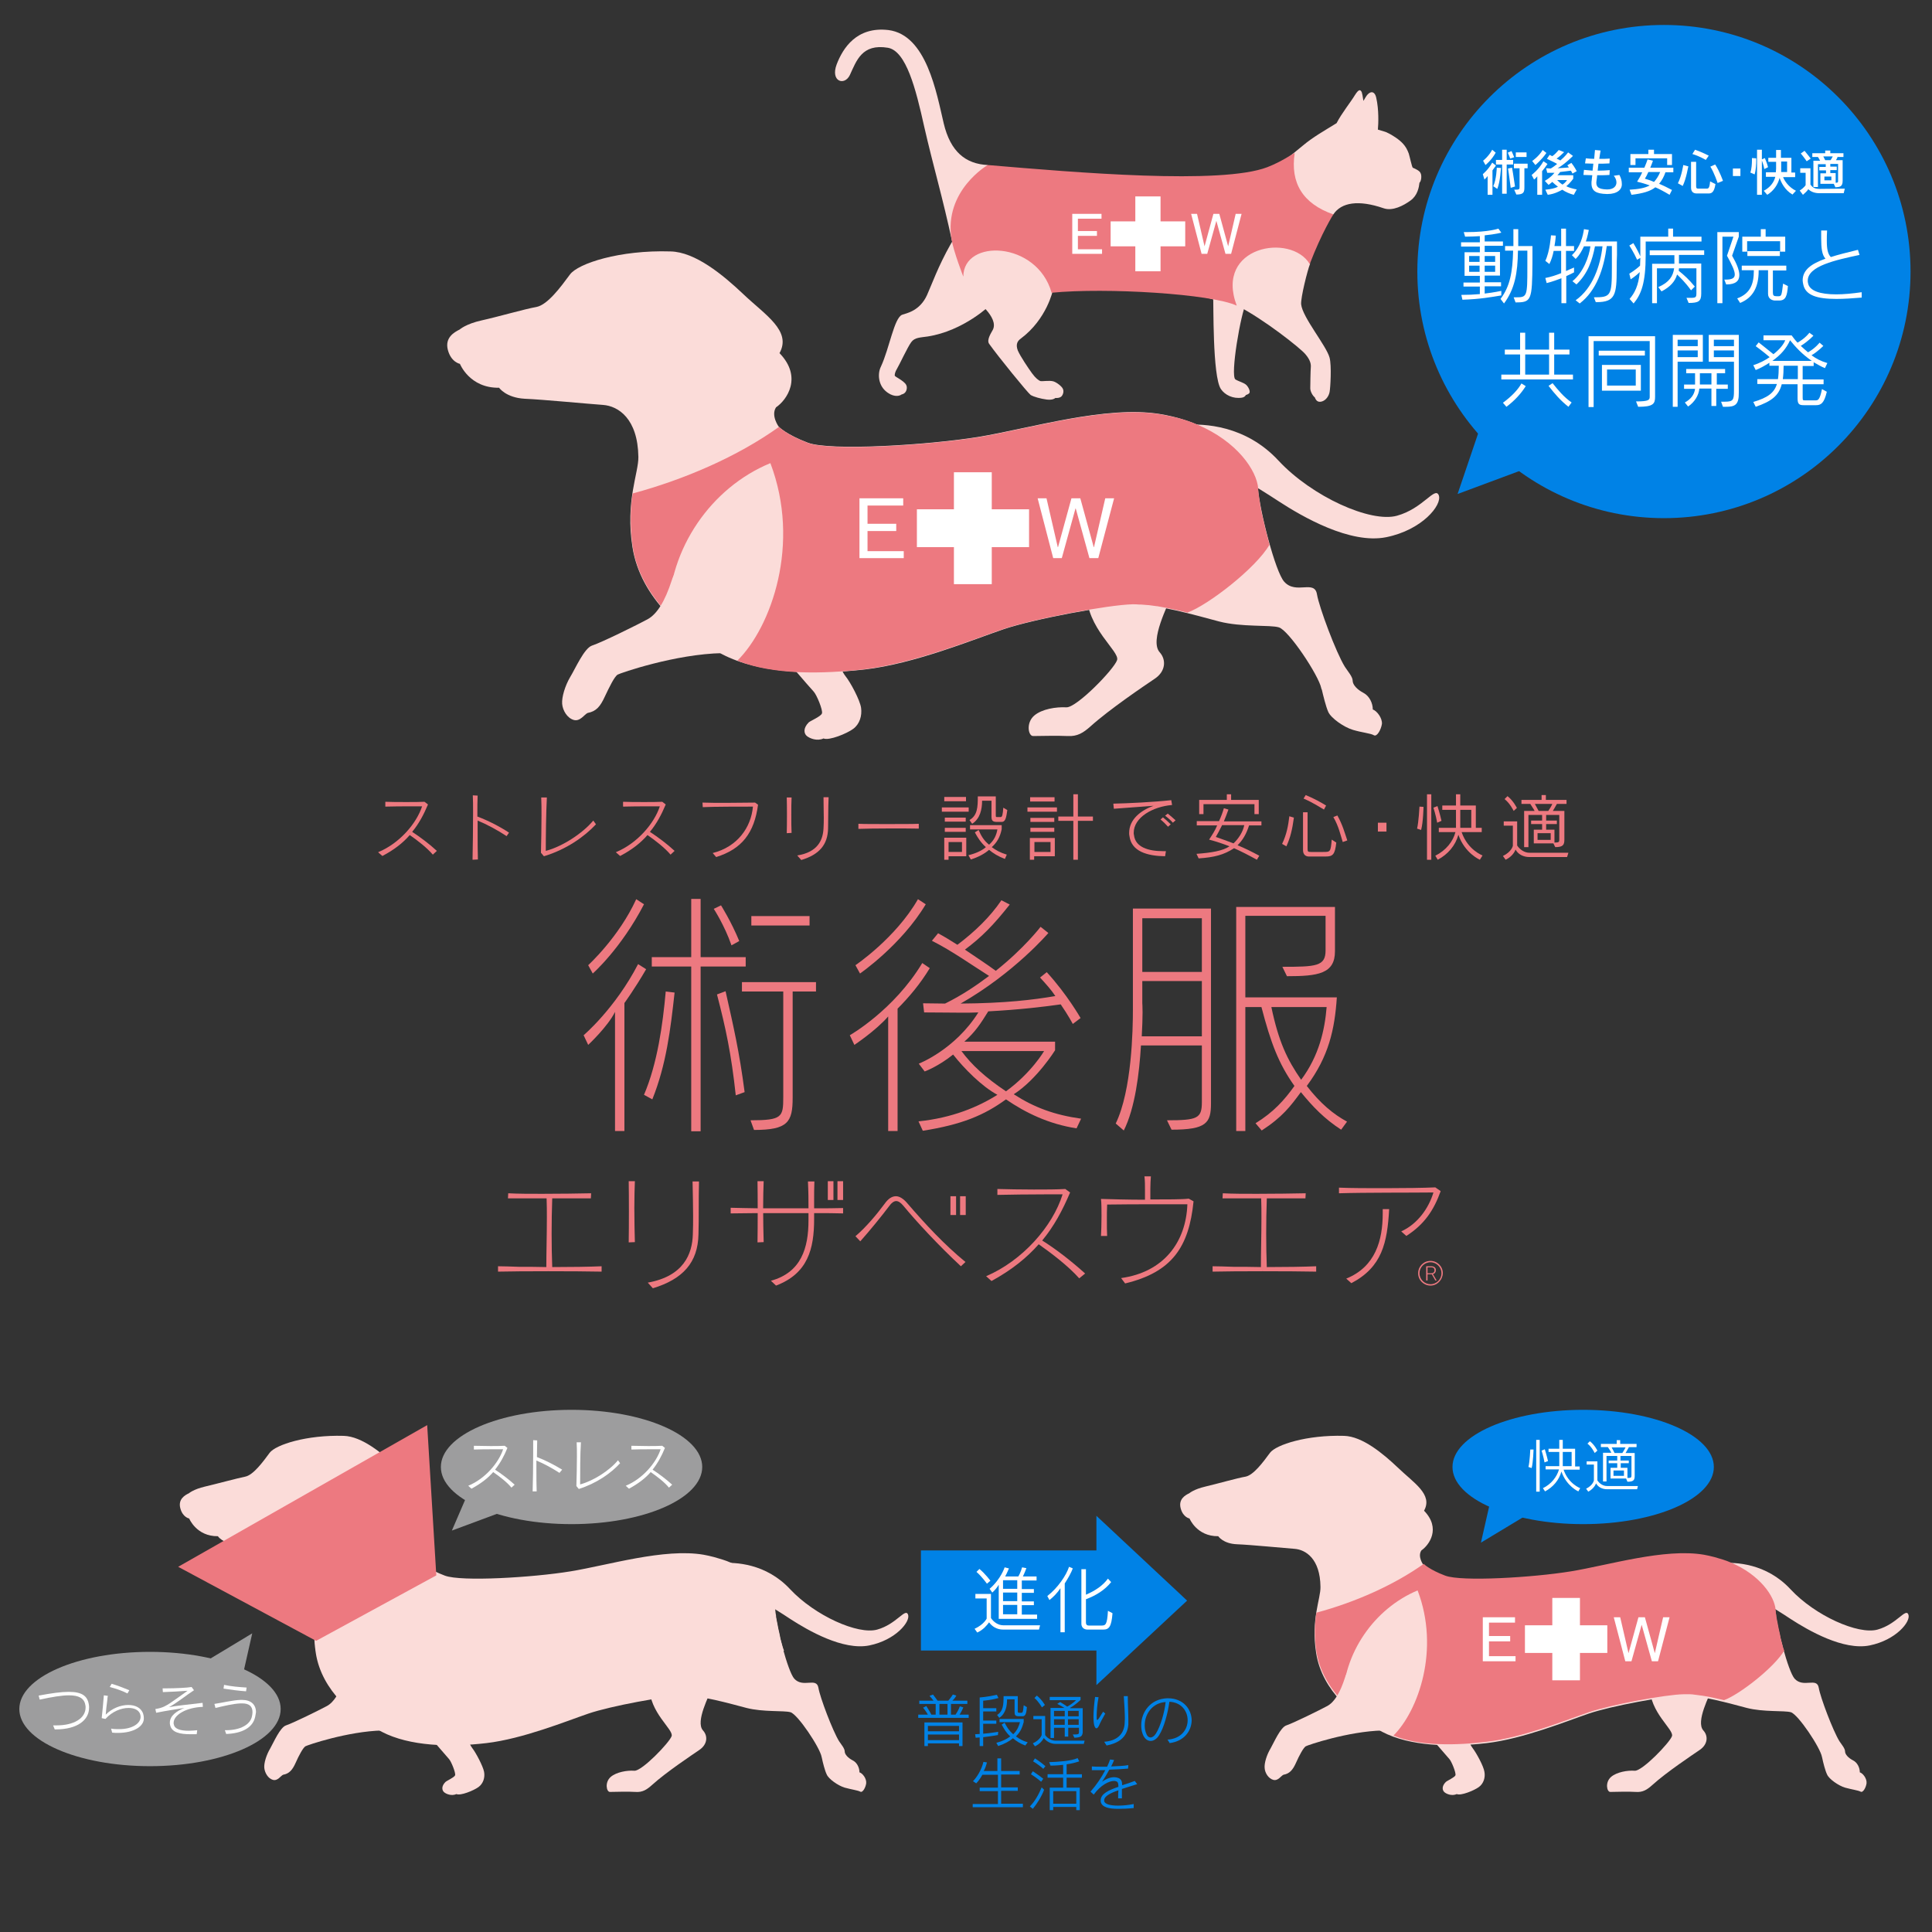 <?xml version="1.0" encoding="utf-8"?>
<!-- Generator: Adobe Illustrator 20.1.0, SVG Export Plug-In . SVG Version: 6.00 Build 0)  -->
<svg version="1.1" id="レイヤー_1" xmlns="http://www.w3.org/2000/svg" xmlns:xlink="http://www.w3.org/1999/xlink" x="0px"
	 y="0px" viewBox="0 0 720 720" style="enable-background:new 0 0 720 720;" xml:space="preserve">
<rect x="0" y="0" width="720" height="720" fill="#333333" stroke="none"/>
<style type="text/css">
	.st0{fill:none;}
	.st1{fill:#FBDCD9;}
	.st2{fill:#0082E6;}
	.st3{fill:#FFFFFF;}
	.st4{fill:#9D9D9E;}
	.st5{fill:#ED7980;}
</style>
<rect class="st0" width="720" height="720"/>
<g>
	<g>
		<g>
			<g>
				<g>
					<g>
						<g>
							<g>
								<path class="st1" d="M156.2,642.7c0.8,0.9,10.3,11.9,11.1,12.8c0.8,0.8,2.6,5.2,2.3,6.1c-0.3,0.8-3.1,2-3.6,2.5
									c-1.6,1.6-1.3,3.1-0.5,3.8c0.8,0.7,2.8,1.5,4.6,0.7c1.5,0.7,6.4-1.3,8.2-2.6c1.8-1.3,2.5-3.6,2.1-5.7s-3-7-4.3-8.7
									c-1.8-2.3-1.5-4.6-5.2-10C167.1,636,148.8,634.6,156.2,642.7z"/>
							</g>
							<g>
								<path class="st1" d="M265.1,629.5c-0.6,2.1-6.1,12.1-3.1,15.4c1.9,2.1,1.6,5.2-1.3,7.2s-12.4,8.3-17.7,13.1
									c-2,1.8-3.6,2.8-6.2,2.6s-8.2,0-9.5,0c-1.3,0-2-3.6,0.3-5.6c2.1-1.8,6.1-2.5,8.8-2.3c2.8,0.2,13.1-10.5,13.9-12.9
									c0.8-2.5-8.3-8.7-8.3-18.5C242,618.7,266.7,623.4,265.1,629.5z"/>
							</g>
							<g>
								<path class="st1" d="M320.3,660.5c0-1.7-0.9-3.7-2.6-4.5c-1.7-0.9-2.9-2.2-2.9-3.3s-1.3-2.6-2.1-3.8
									c-2.4-3.9-7.1-16.3-7.7-19.9c-0.7-4.1-5.7,0.2-9-3.4c-2.4-2.7-6.7-19.3-7.2-25.5c-0.5-6.2-9-17.5-26.8-20.4
									c-14.7-2.5-35.5,3.9-49.6,6.2c-14.1,2.3-40.7,3.9-46.8,1.6c-6.1-2.3-8-4.4-8-4.4s-2.2-3-0.7-5.3c2.9-2,7.4-8.2,1-14.8
									c3.4-6.1-3.9-10.4-9.8-16.1c-5.6-5.3-13.2-11.6-20-11.8c-13.9-0.4-25.3,3.3-27.6,6.3c-2.5,3.4-6.1,8.3-9.1,8.9
									s-10.7,2.7-15,3.7s-6,2.5-6,2.5c-1.5,0.7-4.1,2.2-3.2,5.6c0.9,3.4,3.3,3.8,3.3,3.8s2.7,6.7,10.7,6.6c0,0,1.8,2.8,7,3
									c5.2,0.2,17.3,1.4,21.4,1.7c4.2,0.3,9.6,3.7,9.7,14.2c0.1,4.4-3.6,12.1-1.6,24.7c2.2,14,14.2,23.9,24.6,29.3
									s25.4,5.8,39,4.2c13.6-1.6,29.8-8.2,38-11c8.2-2.8,28.7-6.6,35.3-6.7c6.6-0.1,17.1,2.9,23.6,4.6c6.2,1.6,14,0.9,16.4,1.6
									c2.7,0.8,11,13.2,11.6,16.7c0,0.1,0.1,0.3,0.1,0.4c0.3,1.5,1.1,4.7,1.8,6.1c0.7,1.7,4.3,4.2,6.7,4.9c2.5,0.7,4.9,1,5.8,1.5
									c0.9,0.5,2-1.6,2.2-3.1C323,662.8,321.4,660.8,320.3,660.5z"/>
							</g>
							<g>
								<path class="st1" d="M269,582.5c4.9-0.3,16.4,0,25.5,9.8c9.2,9.8,25.2,17,32.4,15c7.2-2,10.5-8.2,11.5-5.6
									c1,2.6-4.6,9.5-14.4,11.5c-9.8,2-22.9-5.6-29.4-9.8c-6.5-4.3-14.7-9.5-21.3-9.8C266.7,593.3,269,582.5,269,582.5z"/>
							</g>
						</g>
					</g>
					<path class="st1" d="M291.1,611.7C291.1,611.7,291.1,611.7,291.1,611.7c-0.2-0.8-0.4-1.5-0.5-2.3c0-0.2-0.1-0.3-0.1-0.5
						c-0.2-0.7-0.3-1.5-0.5-2.2c0,0,0,0,0,0c0,0,0-0.1,0-0.1c-0.1-0.5-0.2-1-0.3-1.5c0,0,0,0,0-0.1c-0.1-0.3-0.1-0.6-0.2-0.9
						c0-0.2-0.1-0.3-0.1-0.5c0,0,0,0,0-0.1c0-0.1,0-0.3-0.1-0.4c0-0.3-0.1-0.6-0.1-0.8c0-0.1,0-0.1,0-0.2c0-0.2,0-0.3-0.1-0.5
						c0-0.2-0.1-0.4-0.1-0.6c0-0.1,0-0.1,0-0.2c0-0.3-0.1-0.7-0.1-1c-0.4-4.9-5.8-12.9-16.7-17.5c0,0,0,0,0,0c-1.8-0.8-3.9-1.4-6-2
						l0,0c-0.1,0-0.3-0.1-0.4-0.1c-1.2-0.3-2.4-0.6-3.6-0.8c-14.7-2.5-35.5,3.9-49.6,6.2c-14.1,2.3-40.7,3.9-46.8,1.6
						c-6.1-2.3-8-4.4-8-4.4s0,0,0,0c-11.4,8.1-25.9,14.4-40,18.2c-0.8,4.4-0.7,10.2,0,14.6c1.1,6.8,4.6,13.1,9.8,18.5
						c0.1-17.9,11.7-34.6,27.9-41.4c8.4,22,0.3,44.8-9,54.1c9.7,4,23.5,3.7,34.8,2.3c13.6-1.6,29.8-8.2,38-11
						c8.2-2.8,28.7-6.6,35.3-6.7c0.6,0,1.2,0,1.9,0c0.1,0,0.3,0,0.4,0c0,0,0.1,0,0.2,0c0.6,0,1.2,0.1,1.9,0.2c0,0,0.1,0,0.1,0
						c0.7,0.1,1.4,0.2,2.2,0.3c0,0,0.1,0,0.1,0c0.8,0.1,1.6,0.3,2.4,0.4c1.9,0.4,3.9,0.8,5.9,1.3c5.6-2,18.8-12.2,22.5-18.6
						C292.1,615.3,291.4,612.9,291.1,611.7z"/>
				</g>
			</g>
			<g>
				<path class="st1" d="M128.5,625c-1.9,6-4.1,9.4-6.7,10.8s-12.5,6.3-15.2,7.2c-2.2,0.7-4.6,6.3-5.9,8.6c-1.4,2.3-2.4,5.5-2.2,7.3
					s1.4,3.9,3.2,4.4c1.8,0.5,2.9-1.5,3.8-1.9c2.3-0.4,3.5-1.8,4.7-4.5c1.2-2.7,2.7-5.5,3.6-6.1c0.6-0.4,15.8-5.6,28.7-5.9
					c0,0,2.5-17.1-0.9-20.4C137.6,621,130.5,618.5,128.5,625z"/>
			</g>
		</g>
	</g>
	<g>
		<g>
			<g>
				<g>
					<g>
						<g>
							<path class="st2" d="M342.2,640.2V639h3.6c-0.7-1.3-1.8-2.6-1.8-2.6l1.2-0.6c0,0,1.1,1.6,1.9,3.2h1.6v-4h-6.1v-1.2h5.3
								c-0.4-0.6-0.9-1.1-1.5-1.8l1.3-0.5c0.8,1,1.4,1.9,1.7,2.3h4c0.3-0.4,1.1-1.3,1.7-2.3l1.3,0.4c-0.4,0.7-0.9,1.4-1.5,1.9h5.6
								v1.2h-6.1v4h1.7c1.1-1.6,1.6-3.1,1.6-3.1l1.3,0.4c0,0-0.6,1.5-1.4,2.7h3.4v1.2H342.2z M357.4,650.7v-1h-11.6v1h-1.3v-8.8
								h14.2v8.8H357.4z M357.4,643.2h-11.6v2h11.6V643.2z M357.4,646.4h-11.6v2.1h11.6V646.4z M353.1,635h-3v4h3V635z"/>
							<path class="st2" d="M366.4,633.8v2.8h4.9v1.2h-4.9v3.4h4.9v1.2h-4.9v3.7c0,0,0.1,0,0.1,0c2.4-0.2,5.5-0.7,5.5-0.7l-0.1,1.2
								c0,0-2.1,0.4-5.5,0.8v3.3h-1.3v-3.2c-0.5,0-0.9,0.1-1.5,0.1l-0.2-1.3c0.6,0,1.2-0.1,1.7-0.1v-13.6c0,0,2.9-0.2,6.4-1l0.6,1.2
								C369.3,633.6,366.4,633.8,366.4,633.8z M382.1,650.5c-1.9-0.7-3.3-1.6-4.6-2.7c-1.3,1.1-3.1,2.1-5.5,2.9l-0.7-1.2
								c2.3-0.6,3.9-1.4,5.2-2.4c-1.5-1.3-2.4-2.9-3.2-4.4l1.1-0.7c0.8,1.6,1.6,2.9,3.2,4.3c1.6-1.5,2.2-3.3,2.5-4.5h-7.6v-1.2h9
								v1.2c-0.5,1.8-1.1,3.6-2.9,5.3c1.4,1,2.6,1.7,4.4,2.2L382.1,650.5z M381.1,639.6h-1.4c-1.4,0-1.6-0.5-1.6-1.7v-4.6h-2.8
								c0,2.5-0.5,5.3-2.9,6.9l-0.8-1.1c2.3-1.4,2.4-3.9,2.4-7h5.3v5.5c0,0.6,0,0.7,0.6,0.7h0.8c0.5,0,0.6-0.7,0.8-2.8l1.2,0.7
								C382.5,638.2,382.3,639.6,381.1,639.6z"/>
							<path class="st2" d="M403.9,649.9h-10.5c-1.9,0-3.5-1-4.4-2.2c-0.6,1.1-1.6,2.3-3.3,3.1l-0.8-1.1c2.8-1.3,3.3-3.1,3.3-3.1
								v-5.9h-3.1v-1.2h4.4v7.1c0.8,1.2,2.4,2.1,3.9,2.1h10.8L403.9,649.9z M388.3,636.3c0,0-1.3-2.3-2.8-3.5l0.9-0.9
								c1.8,1.4,3,3.5,3,3.5L388.3,636.3z M400.4,647.6l-0.6-1.2c2.2,0,2.3-0.1,2.3-1v-1.5h-4v3.3h-1.3v-3.3h-4v3.8h-1.3v-11.2h5.2
								c-0.7-0.4-1.6-1-2.7-1.5l1.1-0.7c1.1,0.7,2,1.2,2.6,1.7c2-1,3.3-2.4,3.3-2.4h-9.8v-1.2h11.5v1.1c0,0-1.9,1.9-4,3l0.3,0.1h4.5
								v9.1C403.3,647.1,402.8,647.5,400.4,647.6z M396.8,637.6h-4v2h4V637.6z M396.8,640.7h-4v2.1h4V640.7z M402,637.6h-4v2h4
								V637.6z M402,640.7h-4v2.1h4V640.7z"/>
							<path class="st2" d="M409.5,643.2c-0.3,0.6-0.6,0.9-0.9,0.9c-0.3,0-0.6-0.4-0.8-1.1c-0.2-0.8-0.3-1.9-0.3-3.1
								c0-2.4,0.3-5.3,0.6-7.5l1.3,0.1c-0.5,2.6-0.7,5.3-0.7,7c0,0.3,0,0.6,0,0.9c0,0.4,0.1,0.6,0.2,0.6c0.3,0,0.9-1,2.2-3.1
								l0.8,0.7C411,640.2,410.2,641.6,409.5,643.2z M420.5,642.7c-0.4,5.1-4.1,7-8.1,7.8l-0.9-1.4c4.4-0.3,7.2-2.5,7.6-6.5
								c0-0.6,0.1-1.3,0.1-2.1c0-2.3-0.2-5.4-0.4-8.4h1.5c0,3.4,0.2,6.3,0.2,8.7C420.5,641.5,420.5,642.1,420.5,642.7z"/>
							<path class="st2" d="M435.9,649.6l-0.8-1.3c5.1-0.3,7.5-3.8,7.5-7.2c0-3.4-2.3-6.7-6.8-6.9c-0.6,4.3-2,9.6-3.8,12.4
								c-0.9,1.5-2.1,2.2-3.2,2.2c-1.3,0-2.5-1-3.1-3c-0.3-0.9-0.4-1.9-0.4-2.9c0-4.9,3.5-9.8,9.7-10c0.1,0,0.2,0,0.3,0
								c5.7,0,8.8,4.1,8.8,8.3C444,645,441.4,648.9,435.9,649.6z M426.6,643c0,0.9,0.1,1.7,0.4,2.6c0.4,1.3,1,1.9,1.8,1.9
								c0.6,0,1.4-0.5,2-1.5c1.7-2.7,3.2-7.9,3.6-11.7C429.5,634.6,426.6,638.7,426.6,643z"/>
							<path class="st2" d="M362.5,673.6v-1.3h9.4v-4.8h-6.8v-1.3h6.8v-4.8h-5.8c-1.1,2.1-2.3,3.2-2.3,3.2l-1.2-0.8
								c1.4-1.4,3.2-4.2,3.9-7.2l1.3,0.2c-0.3,1.2-0.6,2.1-1.2,3.2h5.1v-4.7h1.4v4.7h6.9v1.3h-6.9v4.8h6.2v1.3h-6.2v4.8h8.1v1.3
								H362.5z"/>
							<path class="st2" d="M384.9,674.1l-1.1-0.9c2-2,3.4-4.7,4.4-7.1l0.9,0.9C388.2,669.5,386.4,672.3,384.9,674.1z M388,664
								c-1.7-1.5-3.8-2.8-3.8-2.8l0.7-1.1c0,0,2.3,1.5,3.9,2.8L388,664z M388.8,659.2c-1.7-1.6-3.8-2.8-3.8-2.8l0.7-1.1
								c0,0,2.1,1.3,3.9,2.9L388.8,659.2z M397.5,662.5v3.7h4.9v8.4h-1.3v-1.2h-8.6v1.2h-1.3v-8.4h5v-3.7h-5.8v-1.3h5.8v-3.5
								c-2.5,0.3-4.7,0.3-4.7,0.3l-0.5-1.3c3.2-0.1,8.1-0.4,10.6-1.5l0.6,1.2c-0.1,0-0.2,0.1-0.3,0.1c-1.2,0.4-2.8,0.8-4.4,1v3.7
								h5.7v1.3H397.5z M401.1,667.5h-8.6v4.7h8.6V667.5z"/>
							<path class="st2" d="M418.1,666.7c0,0.6,0,1.4,0,2.2c0,0.4,0,0.8,0,1.3l-1.4,0c0-1.2,0-2.2,0.1-3c-3,1-5.3,2.2-5.3,3.7
								c0,0.1,0,0.2,0,0.3c0.2,1.2,2.4,1.7,5.1,1.7c1.9,0,4-0.2,5.9-0.6l0,1.5c-1.8,0.2-3.9,0.3-5.7,0.3c-3.4,0-6.2-0.5-6.6-2.7
								c0-0.2,0-0.4,0-0.5c0-2.4,3-3.8,6.6-5c0-1.3-0.2-1.8-0.7-2c-0.2-0.1-0.5-0.2-0.9-0.2c-1.8,0-4.9,1.4-7.6,5.1l-1.2-1.1
								c2.2-2.5,4.1-5.3,5.5-8c-1.2,0-2.4,0-3.7,0c-0.5,0-0.9,0-1.3,0l0-1.4c1,0.1,2.3,0.1,3.7,0.1c0.6,0,1.3,0,2,0
								c0.4-0.9,0.8-1.8,1.1-2.7l1.5,0.2c-0.3,0.8-0.7,1.6-1.1,2.4c2.4-0.1,4.8-0.2,6.4-0.5l-0.1,1.3c-2.1,0.2-4.5,0.3-7,0.4
								c-0.9,1.7-1.8,3.2-2.7,4.5c1.1-0.8,2.8-1.7,4.5-1.7c0.5,0,1.1,0.1,1.6,0.3c1.1,0.5,1.4,1.3,1.4,2.7c1.6-0.5,3.2-1,4.7-1.6
								l0.9,1.2C421.9,665.5,419.9,666.1,418.1,666.7z"/>
						</g>
					</g>
				</g>
				<g>
					<g>
						<g>
							<g>
								<g>
									<polygon class="st2" points="408.6,564.9 442.4,596.5 408.6,628 									"/>
									<rect x="343.2" y="577.8" class="st2" width="75.2" height="37.3"/>
								</g>
							</g>
						</g>
					</g>
					<g>
						<g>
							<g>
								<path class="st3" d="M387.2,607.3h-13.3c-2.5,0-4.2-1.2-5.3-2.7c-0.8,1.1-2.2,2.8-4.4,3.8l-1-1.4c3.5-1.6,4.5-3.8,4.5-3.8
									v-7.5h-4.2V594h5.8v9c1,1.5,2.7,2.7,4.6,2.7h13.7L387.2,607.3z M367.8,590.2c0,0-1.9-2.7-3.9-4.4l1.1-1.1
									c2.2,1.8,4.1,4.4,4.1,4.4L367.8,590.2z M372.2,603.1v-12.5c-0.6,1-1.5,2.1-2.4,2.9l-1-1.4c4.2-3.6,5.6-8,5.6-8l1.6,0.4
									c0,0-0.7,1.7-1.4,3h4.9c0.9-1.5,1.4-3.4,1.4-3.4l1.6,0.3c0,0-0.6,1.7-1.3,3.1h5.1v1.5h-5.5v3.2h4.5v1.4h-4.5v3.2h4.5v1.4
									h-4.5v3.5h5.7v1.6H372.2z M379.1,588.9h-5.3v3.2h5.3V588.9z M379.1,593.5h-5.3v3.2h5.3V593.5z M379.1,598.1h-5.3v3.5h5.3
									V598.1z"/>
								<path class="st3" d="M396.8,590.1v18.2h-1.6v-16.4c-1.3,1.9-2.6,3.2-4.1,4.4l-0.8-1.5c4-3.1,7.1-7.8,8.1-10.9l1.4,0.6
									C399.2,586.1,398.1,588.1,396.8,590.1z M411.1,607.3h-5.9c-0.4,0-2.2-0.2-2.2-2.2v-20.3h1.7v9.5c3.5-1.5,6.3-3.4,8.2-6
									l1.2,1.3c-2.4,3-5.7,5-9.4,6.4v8.6c0,1.1,0.6,1.2,1.2,1.2c0.1,0,0.1,0,0.1,0h4.1c0.1,0,0.2,0,0.3,0c1.6,0,2.2-0.2,2.5-5.5
									l1.7,0.9C414.2,606.3,413.3,607.3,411.1,607.3z"/>
							</g>
						</g>
					</g>
				</g>
			</g>
			<g>
				<g>
					<polygon class="st4" points="168.4,570.4 190.2,562.3 175.6,553.7 					"/>
					<ellipse class="st4" cx="213" cy="546.7" rx="48.7" ry="21.3"/>
				</g>
				<g>
					<path class="st3" d="M190.6,554.4c-1.6-2-4.5-4.2-6.8-5.8c-2,2.3-4.6,4.3-8.1,6.2l-1.2-1.1c6.3-2.6,11.3-8.5,13-13.6
						c-0.8,0-1.8,0-2.9,0c-2.7,0-5.9,0-8,0.1v-1.4c1.7,0,4,0.1,6.2,0.1c1.9,0,3.9,0,5.3-0.1l1,0.8c-1.2,3-2.7,5.7-4.6,8.1
						c2.3,1.5,5,3.5,7.3,5.6L190.6,554.4z"/>
					<path class="st3" d="M208.5,548.9c-2.8-1.8-5.7-3.4-8.6-4.6c0,1,0,1.9,0,2.9c0,3.2,0,6.3,0.1,8.6l-1.5,0
						c0.1-3.5,0.2-9.3,0.2-14c0-2,0-3.7,0-5.1l1.5,0.1c0,1.5-0.1,3.6-0.1,6.2c3.2,1.2,6.6,3,9.4,4.7L208.5,548.9z"/>
					<path class="st3" d="M215.7,554.9l-0.9-1.1c0.1-3.3,0.2-7.4,0.2-11c0-2,0-3.8-0.1-5.3l1.6,0c-0.3,4.3-0.3,11.8-0.3,15.7
						c4.9-1.3,11-5.2,14.1-9l0.8,1.1C227.6,549.1,222.3,552.8,215.7,554.9z"/>
					<path class="st3" d="M249.3,554.4c-1.6-2-4.5-4.2-6.8-5.8c-2,2.3-4.6,4.3-8.1,6.2l-1.2-1.1c6.3-2.6,11.3-8.5,13-13.6
						c-0.8,0-1.8,0-2.9,0c-2.7,0-5.9,0-8,0.1v-1.4c1.7,0,4,0.1,6.2,0.1c1.9,0,3.9,0,5.3-0.1l1,0.8c-1.2,3-2.7,5.7-4.6,8.1
						c2.3,1.5,5,3.5,7.3,5.6L249.3,554.4z"/>
				</g>
			</g>
			<g>
				<g>
					<polygon class="st2" points="551.9,574.9 571.8,562.9 555.9,557.3 					"/>
					<ellipse class="st2" cx="590" cy="546.7" rx="48.7" ry="21.3"/>
				</g>
				<g>
					<path class="st3" d="M570.8,547.1l-1.2-0.4c0.5-1.9,0.7-6.5,0.7-6.5l1.2,0C571.5,540.2,571.4,544.8,570.8,547.1z M572.5,555.9
						v-19.3h1.3v19.3H572.5z M575.6,545c-0.4-2.3-1.1-4.4-1.1-4.4l1.2-0.5c0,0,0.7,2.2,1.2,4.4L575.6,545z M588.2,555.8
						c0,0-4.4-1.9-6.3-7.4c-0.9,3.2-3.1,5.8-6.1,7.4l-0.8-1.2c3.1-1.5,5.2-4.2,6-7H576v-1.2h5.1v-5.3h-4v-1.2h4v-3.3h1.3v3.3h4.6
						v6.6h1.7v1.2h-6c1.8,5.3,6.2,6.9,6.2,6.9L588.2,555.8z M585.7,541.1h-3.3v5.3h3.3V541.1z"/>
					<path class="st3" d="M610.1,555h-11.2c-1.9,0-3.4-0.9-4.1-2.2c-0.4,1.1-1.4,2.3-2.9,3.1l-0.8-1.1c2.6-1.3,2.9-3.1,2.9-3.1v-5.9
						h-2.7v-1.2h4v7.1c0.8,1.2,2.1,2.1,3.6,2.1h11.5L610.1,555z M594.3,541.5c0,0-1.1-2.3-2.7-3.5l0.9-0.9c1.8,1.4,2.8,3.5,2.8,3.5
						L594.3,541.5z M607,539.4c-0.4,0.8-0.9,1.5-1.2,2.1h3.4v8.4c0,1.6-0.3,2.3-2.7,2.3L606,551h-5.8v-4h2.5v-1.7h-3.2v-1h3.2v-1.7
						h-4v9.5h-1.3v-10.7h3.1c-0.3-0.7-0.9-1.5-1.3-2.1h-2.6v-1.2h5.9v-1.4h1.3v1.4h6.1v1.2H607z M600.6,539.4
						c0.3,0.6,0.8,1.4,1.1,2.1h2.9c0.4-0.6,0.9-1.5,1.2-2.1H600.6z M605.2,548h-3.9v2h3.9V548z M607.9,542.6h-4v1.7h3.1v1H604v1.7
						h2.5v3.8c1.4,0,1.5-0.2,1.5-1V542.6z"/>
				</g>
			</g>
		</g>
		<g>
			<polygon class="st5" points="117.8,611.5 162.6,587.1 159.2,531.1 66.4,583.9 			"/>
		</g>
		<g>
			<g>
				<polygon class="st4" points="94,608.7 74.1,620.7 90,626.4 				"/>
				<ellipse class="st4" cx="55.9" cy="636.9" rx="48.7" ry="21.3"/>
			</g>
			<g>
				<path class="st3" d="M20.7,644.5c-0.1,0-0.2,0-0.3,0l-0.6-1.5c0.5,0,0.9,0,1.3,0c6.4,0,10.8-2.6,10.8-6.7c0-0.3,0-0.6-0.1-0.9
					c-0.4-2.5-2.4-3.6-6.1-3.6c-2.7,0-6.3,0.6-10.9,1.6l-0.4-1.5c4.8-0.9,8.4-1.4,11.2-1.4c4.9,0,7,1.5,7.5,4.7
					c0.1,0.4,0.1,0.8,0.1,1.2C33.2,640.9,29,644.5,20.7,644.5z"/>
				<path class="st3" d="M44,645.8c-0.7,0-1.5,0-2.2-0.1l-0.4-1.5c1.1,0.2,2,0.2,3,0.2c4.9,0,8-2.1,8-4.6c0-0.4-0.1-0.8-0.2-1.1
					c-0.6-1.5-2.2-2.2-4.3-2.2c-2.7,0-6.1,1.3-8.6,4.1l-1.4-0.3c0.3-2.6,0.6-6,0.8-8.5l1.5,0.2c-0.1,0.5-0.2,0.9-0.2,1.5
					c-0.3,2-0.5,4.2-0.6,5.5c2.4-2.4,5.6-3.6,8.4-3.6c2.6,0,4.7,1,5.5,3.1c0.2,0.6,0.3,1.2,0.3,1.7C53.8,643.3,49.9,645.8,44,645.8z
					 M47.5,631.1c-1.9-1-4.6-1.9-6.6-2.4l0.7-1.2c2.1,0.6,4.4,1.5,6.6,2.4L47.5,631.1z"/>
				<path class="st3" d="M64.7,642.1c0,0.2,0,0.4,0.1,0.6c0.3,1.7,2.6,2.3,5.5,2.3c1,0,2.1-0.1,3.2-0.2l-0.2,1.5c-0.8,0-1.5,0-2.2,0
					c-4.2,0-7.1-0.7-7.7-3.4c-0.1-0.3-0.1-0.6-0.1-0.9c0-2.7,2.7-4.4,5.4-5.5c-3,0.5-6.6,1-10.5,1.8l-0.3-1.4
					c2.9-0.4,4.2-1.4,5.5-2.2c1.3-0.9,4.9-3.4,6.5-4.6c-2.5,0.2-6.3,0.4-9.2,0.5l-0.1-1.4c0.5,0,1,0,1.5,0c3.1,0,7.6-0.2,9.3-0.5
					l0.9,1.2c-2.8,1.8-6.2,4.6-9.3,6.3c2.5-0.5,7.5-1,12.5-1.6l0.1,1.5C69.4,636.3,64.7,639.1,64.7,642.1z"/>
				<path class="st3" d="M95.1,639.8c-0.9,4.2-5.1,6.2-10.8,6.4l-0.5-1.4c0.1,0,0.3,0,0.4,0c5.4,0,9.1-2.1,9.7-5.2
					c0.1-0.5,0.2-1,0.2-1.5c0-2.2-1.2-3.3-3.9-3.3c-0.2,0-0.3,0-0.5,0c-2.7,0.1-6.4,1-9.4,1.7l-0.4-1.5c3.3-0.5,6.8-1.4,9.8-1.5
					c0.2,0,0.4,0,0.5,0c3.3,0,5.2,1.7,5.2,4.6C95.3,638.7,95.2,639.2,95.1,639.8z M91.7,630.3c-2.9-0.2-5.8-0.6-8.4-1l0.2-1.4
					c2.8,0.6,5.4,0.8,8.4,1L91.7,630.3z"/>
			</g>
		</g>
	</g>
	<g>
		<g>
			<g>
				<g>
					<g>
						<g>
							<path class="st1" d="M529,642.7c0.8,0.9,10.3,11.9,11.1,12.8c0.8,0.8,2.6,5.2,2.3,6.1c-0.3,0.8-3.1,2-3.6,2.5
								c-1.6,1.6-1.3,3.1-0.5,3.8c0.8,0.7,2.8,1.5,4.6,0.7c1.5,0.7,6.4-1.3,8.2-2.6c1.8-1.3,2.5-3.6,2.1-5.7c-0.3-2.1-3-7-4.3-8.7
								c-1.8-2.3-1.5-4.6-5.2-10C539.9,636,521.6,634.6,529,642.7z"/>
						</g>
						<g>
							<path class="st1" d="M637.9,629.5c-0.6,2.1-6.1,12.1-3.1,15.4c1.9,2.1,1.6,5.2-1.3,7.2c-2.9,2-12.4,8.3-17.7,13.1
								c-2,1.8-3.6,2.8-6.2,2.6s-8.2,0-9.5,0c-1.3,0-2-3.6,0.3-5.6c2.1-1.8,6.1-2.5,8.8-2.3c2.8,0.2,13.1-10.5,13.9-12.9
								c0.8-2.5-8.3-8.7-8.3-18.5C614.8,618.7,639.5,623.4,637.9,629.5z"/>
						</g>
						<g>
							<path class="st1" d="M693.1,660.5c0-1.7-0.9-3.7-2.6-4.5c-1.7-0.9-2.9-2.2-2.9-3.3s-1.3-2.6-2.1-3.8
								c-2.4-3.9-7.1-16.3-7.7-19.9c-0.7-4.1-5.7,0.2-9-3.4c-2.4-2.7-6.7-19.3-7.2-25.5c-0.5-6.2-9-17.5-26.8-20.4
								c-14.7-2.5-35.5,3.9-49.6,6.2c-14.1,2.3-40.7,3.9-46.8,1.6c-6.1-2.3-8-4.4-8-4.4s-2.2-3-0.7-5.3c2.9-2,7.4-8.2,1-14.8
								c3.4-6.1-3.9-10.4-9.8-16.1c-5.6-5.3-13.2-11.6-20-11.8c-13.9-0.4-25.3,3.3-27.6,6.3c-2.5,3.4-6.1,8.3-9.1,8.9
								c-3,0.5-10.7,2.7-15,3.7s-6,2.5-6,2.5c-1.5,0.7-4.1,2.2-3.2,5.6c0.9,3.4,3.3,3.8,3.3,3.8s2.7,6.7,10.7,6.6c0,0,1.8,2.8,7,3
								c5.2,0.2,17.3,1.4,21.4,1.7c4.2,0.3,9.6,3.7,9.7,14.2c0.1,4.4-3.6,12.1-1.6,24.7c2.2,14,14.2,23.9,24.6,29.3
								c10.3,5.4,25.4,5.8,39,4.2c13.6-1.6,29.8-8.2,38-11c8.2-2.8,28.7-6.6,35.3-6.7s17.1,2.9,23.6,4.6c6.2,1.6,14,0.9,16.4,1.6
								c2.7,0.8,11,13.2,11.6,16.7c0,0.1,0.1,0.3,0.1,0.4c0.3,1.5,1.1,4.7,1.8,6.1c0.7,1.7,4.3,4.2,6.7,4.9c2.5,0.7,4.9,1,5.8,1.5
								c0.9,0.5,2-1.6,2.2-3.1C695.8,662.8,694.2,660.8,693.1,660.5z"/>
						</g>
						<g>
							<path class="st1" d="M641.8,582.5c4.9-0.3,16.4,0,25.5,9.8s25.2,17,32.4,15c7.2-2,10.5-8.2,11.5-5.6c1,2.6-4.6,9.5-14.4,11.5
								s-22.9-5.6-29.4-9.8c-6.5-4.3-14.7-9.5-21.3-9.8C639.5,593.3,641.8,582.5,641.8,582.5z"/>
						</g>
					</g>
				</g>
				<path class="st5" d="M663.9,611.7C663.9,611.7,663.9,611.7,663.9,611.7c-0.2-0.8-0.4-1.5-0.5-2.3c0-0.2-0.1-0.3-0.1-0.5
					c-0.2-0.7-0.3-1.5-0.5-2.2c0,0,0,0,0,0c0,0,0-0.1,0-0.1c-0.1-0.5-0.2-1-0.3-1.5c0,0,0,0,0-0.1c-0.1-0.3-0.1-0.6-0.2-0.9
					c0-0.2-0.1-0.3-0.1-0.5c0,0,0,0,0-0.1c0-0.1,0-0.3-0.1-0.4c0-0.3-0.1-0.6-0.1-0.8c0-0.1,0-0.1,0-0.2c0-0.2,0-0.3-0.1-0.5
					c0-0.2-0.1-0.4-0.1-0.6c0-0.1,0-0.1,0-0.2c0-0.3-0.1-0.7-0.1-1c-0.4-4.9-5.8-12.9-16.7-17.5c0,0,0,0,0,0c-1.8-0.8-3.9-1.4-6-2
					l0,0c-0.1,0-0.3-0.1-0.4-0.1c-1.2-0.3-2.4-0.6-3.6-0.8c-14.7-2.5-35.5,3.9-49.6,6.2c-14.1,2.3-40.7,3.9-46.8,1.6
					c-6.1-2.3-8-4.4-8-4.4s0,0,0,0c-11.4,8.1-25.9,14.4-40,18.2c-0.8,4.4-0.7,10.2,0,14.6c1.1,6.8,4.6,13.1,9.8,18.5
					c0.1-17.9,11.7-34.6,27.9-41.4c8.4,22,0.3,44.8-9,54.1c9.7,4,23.5,3.7,34.8,2.3c13.6-1.6,29.8-8.2,38-11
					c8.2-2.8,28.7-6.6,35.3-6.7c0.6,0,1.2,0,1.9,0c0.1,0,0.3,0,0.4,0c0,0,0.1,0,0.2,0c0.6,0,1.2,0.1,1.9,0.2c0,0,0.1,0,0.1,0
					c0.7,0.1,1.4,0.2,2.2,0.3c0,0,0.1,0,0.1,0c0.8,0.1,1.6,0.3,2.4,0.4c1.9,0.4,3.9,0.8,5.9,1.3c5.6-2,18.8-12.2,22.5-18.6
					C664.8,615.3,664.2,612.9,663.9,611.7z"/>
			</g>
			<g>
				<g>
					<g>
						<g>
							<polygon class="st3" points="599,605.7 588.8,605.7 588.8,595.5 578.5,595.5 578.5,605.7 568.3,605.7 568.3,616 578.5,616 
								578.5,626.2 588.8,626.2 588.8,616 599,616 							"/>
						</g>
					</g>
				</g>
				<g>
					<path class="st3" d="M564.7,619.1h-12.1v-16.4h12v2h-9.7v5h7.9v2h-7.9v5.5h9.9V619.1z"/>
					<path class="st3" d="M608,619.1h-2.3l-4.3-16.4h2.4l3.1,13.4h0l3.7-13.4h2.4l3.7,13.4h0l3.1-13.4h2.4l-4.3,16.4h-2.3l-3.8-13.6
						h0L608,619.1z"/>
				</g>
			</g>
		</g>
		<path class="st1" d="M501.3,625c-1.9,6-4.1,9.4-6.7,10.8c-2.6,1.4-12.5,6.3-15.2,7.2c-2.2,0.7-4.6,6.3-5.9,8.6
			c-1.4,2.3-2.4,5.5-2.2,7.3c0.1,1.8,1.4,3.9,3.2,4.4c1.8,0.5,2.9-1.5,3.8-1.9c2.3-0.4,3.5-1.8,4.7-4.5c1.2-2.7,2.7-5.5,3.6-6.1
			c0.6-0.4,15.8-5.6,28.7-5.9c0,0,2.5-17.1-0.9-20.4C510.4,621,503.3,618.5,501.3,625z"/>
	</g>
</g>
<g>
	<g>
		<g>
			<g>
				<g>
					<g>
						<g>
							<g>
								<g>
									<path class="st5" d="M161.3,318.5c-2.1-2.5-5.7-5.3-8.6-7.3c-2.5,2.9-5.8,5.5-10.2,7.8l-1.6-1.4c8-3.3,14.3-10.7,16.4-17.1
										c-1,0-2.2,0-3.6,0c-3.4,0-7.4,0-10.1,0.1v-1.8c2.1,0.1,5,0.1,7.9,0.1c2.4,0,4.9,0,6.7-0.1l1.3,1c-1.6,3.8-3.4,7.2-5.9,10.2
										c2.9,1.9,6.4,4.5,9.2,7.1L161.3,318.5z"/>
									<path class="st5" d="M188.8,311.6c-3.5-2.3-7.2-4.3-10.8-5.8c0,1.2,0,2.4,0,3.7c0,4,0,7.9,0.1,10.8l-2,0.1
										c0.1-4.4,0.2-11.7,0.2-17.6c0-2.5,0-4.7-0.1-6.4l1.8,0.1c-0.1,1.9-0.1,4.5-0.1,7.8c4,1.5,8.3,3.7,11.8,6L188.8,311.6z"/>
									<path class="st5" d="M202.7,319.1l-1.1-1.3c0.1-4.2,0.2-9.3,0.2-13.9c0-2.5,0-4.8-0.1-6.7l2.1,0
										c-0.3,5.4-0.4,14.9-0.4,19.9c6.2-1.6,13.8-6.6,17.7-11.3l1,1.4C217.7,311.9,211,316.6,202.7,319.1z"/>
									<path class="st5" d="M249.9,318.5c-2.1-2.5-5.7-5.3-8.6-7.3c-2.5,2.9-5.8,5.5-10.2,7.8l-1.6-1.4c8-3.3,14.3-10.7,16.4-17.1
										c-1,0-2.2,0-3.6,0c-3.4,0-7.4,0-10.1,0.1v-1.8c2.1,0.1,5,0.1,7.9,0.1c2.4,0,4.9,0,6.7-0.1l1.3,1c-1.6,3.8-3.4,7.2-5.9,10.2
										c2.9,1.9,6.4,4.5,9.2,7.1L249.9,318.5z"/>
									<path class="st5" d="M266.9,319.4l-1.3-1.5c9.2-2.3,14.3-9.5,15-17.3c-4.2,0-14.7,0-18.7,0.2l-0.1-1.7
										c2.6,0.1,5.6,0.1,8.6,0.1c4,0,8-0.1,11-0.1l1.1,0.8C281.1,310.4,276.5,316.4,266.9,319.4z"/>
									<path class="st5" d="M294.9,303.7c0,2.4,0,4.9,0.1,6.7l-1.8,0.1c0.1-3.6,0.1-10,0-13.3h1.8
										C294.9,298.8,294.9,301.2,294.9,303.7z M308.6,308.7c-0.1,6.1-3.3,9.8-10,11.8l-1.5-1.7c7.7-1.2,9.6-5.8,9.8-10.1
										c0.1-1.4,0.1-2.7,0.1-4c0-2.2-0.1-4.5-0.1-7.6h1.9C308.6,301.7,308.7,304.9,308.6,308.7z"/>
									<path class="st5" d="M319.9,308.9V307c1.9,0.1,6.1,0.1,10.5,0.1c5,0,10.1,0,12-0.1v1.8
										C337.7,308.7,324.9,308.7,319.9,308.9z"/>
									<path class="st5" d="M351,302.5v-1.6h10v1.6H351z M353.5,319.1v1.3h-1.6v-8.2h8.2v6.9H353.5z M351.9,298.6v-1.6h8.1v1.6
										H351.9z M352.1,306.2v-1.5h7.8v1.5H352.1z M352.1,310v-1.5h7.8v1.5H352.1z M358.5,313.8h-5v3.7h5V313.8z M374.5,320.1
										c-2.4-0.9-4.4-2.1-5.9-3.4c-1.6,1.4-3.9,2.7-6.8,3.6l-0.9-1.6c2.7-0.6,5.2-1.8,6.5-3c-1.8-1.6-3.1-3.6-4.1-5.5l1.4-0.9
										c0.9,2.1,1.9,3.9,3.9,5.5c1.9-1.7,2.7-3.5,3.1-5.7h-10.2v-1.6h11.8v1.5c-0.6,3-1.8,5-3.7,6.7c1.5,1.1,3,2,5.6,2.8
										L374.5,320.1z M373.3,306.3h-1.8c-1.7,0-2-0.6-2-2.1v-5.8h-3.5c0,3.1-0.7,6.7-3.7,8.6l-1-1.4c3-1.7,3.1-4.9,3.1-8.8h6.7
										v6.9c0,0.8,0,0.8,0.8,0.8h1c0.6,0,0.8-0.8,1-3.5l1.5,0.9C375,304.5,374.8,306.3,373.3,306.3z"/>
									<path class="st5" d="M382.9,302.5v-1.6h11v1.6H382.9z M385.4,319.1v1.3h-1.6v-8.1h9.3v6.8H385.4z M383.9,298.7v-1.6h9.1
										v1.6H383.9z M384,306.3v-1.5h8.9v1.5H384z M384,310v-1.5h8.9v1.5H384z M391.5,313.8h-6v3.7h6V313.8z M401.7,305.9v14.5
										h-1.7v-14.5h-5.6v-1.6h5.6V296h1.7v8.3h5.6v1.6H401.7z"/>
									<path class="st5" d="M422.5,310.4c0,0.2,0,0.5,0.1,0.8c0.5,4.6,5.5,6,10.8,6c0.4,0,0.7,0,1.1,0l-0.3,1.9
										c-6.7-0.1-12.6-1.8-13.3-7.6c-0.1-0.4-0.1-0.7-0.1-1.1c0-5,4.3-8.4,9.1-10.1c-4.2,0.3-9.8,0.7-14.8,1.1l-0.2-1.9
										c5.3-0.1,15.3-0.6,21.6-1.3l0.3,1.8C429.6,300.6,422.5,304.6,422.5,310.4z M435.3,308.1c-0.8-0.9-1.8-1.9-2.8-2.7l0.9-0.8
										c1,0.8,2,1.7,2.9,2.6L435.3,308.1z M437.1,306.6c-0.8-0.9-1.8-1.8-2.9-2.6l1-0.8c1,0.8,2,1.7,2.9,2.5L437.1,306.6z"/>
									<path class="st5" d="M465.5,307.6c-1.1,3.4-2.4,5.5-4.3,7.4c2.7,1.1,5.1,2.3,8.1,3.9l-0.9,1.5c-2.7-1.5-6-3.2-8.5-4.3
										c-3.8,2.5-7.4,3.4-13.2,3.8l-0.8-1.7c5.5-0.4,9.8-1.1,12.3-2.8c-2-0.8-4.9-1.8-7.6-2.5c1.1-1.7,2.3-3.5,3-5.3h-7.6V306h8.3
										c0.8-1.7,1.4-3.4,1.8-4.8l1.7,0.5c-0.6,1.7-1.2,3.2-1.7,4.4h14v1.5H465.5z M467.5,303.4v-3.7h-19v3.7h-1.6v-5.3h10.3V296
										h1.6v2.1h10.3v5.3H467.5z M455.4,307.6c-0.9,1.8-1.7,3.3-2.3,4.3c2.2,0.8,4,1.4,6.6,2.4c1.8-1.7,3.5-4.2,4-6.8H455.4z"/>
									<path class="st5" d="M479.4,315.4l-1.6-0.9c1.7-3.5,2.3-6.9,2.7-10.3l1.7,0.5C481.6,309.1,480.9,312.1,479.4,315.4z
										 M494,319.2h-6.2c-1.1,0-2.2-0.6-2.2-2.4v-14.1h1.7v13.5c0,1.2,0.1,1.3,1.3,1.3h4.4c0,0,0.1,0,0.1,0c2.7,0,2.8,0,3.2-4.6
										l1.7,1.1C497.5,318.5,496.7,319.2,494,319.2z M493.4,301.7c-1.2-0.7-4.1-2.6-7.6-4.1l0.8-1.3c3.4,1.4,5.8,2.8,7.6,3.9
										L493.4,301.7z M500.4,313.8c-0.8-2.5-1.5-5.9-3.5-9.3l1.5-0.6c2,3.6,2.7,6.4,3.7,9.3L500.4,313.8z"/>
									<path class="st5" d="M513.5,309.9v-3.3h3.2v3.3H513.5z"/>
									<path class="st5" d="M529.6,309.3l-1.5-0.5c0.6-2.4,0.9-8.2,0.9-8.2l1.5,0.1C530.5,300.6,530.4,306.5,529.6,309.3z
										 M531.8,320.4V296h1.6v24.4H531.8z M535.6,306.6c-0.5-2.8-1.4-5.6-1.4-5.6l1.5-0.6c0,0,0.9,2.8,1.5,5.5L535.6,306.6z
										 M551.5,320.4c0,0-5.6-2.4-8-9.3c-1.1,4-3.9,7.3-7.7,9.3l-0.9-1.5c4-2,6.6-5.3,7.5-8.8h-6.2v-1.6h6.4v-6.7h-5.1v-1.6h5.1
										V296h1.6v4.2h5.8v8.3h2.2v1.6h-7.5c2.3,6.7,7.8,8.7,7.8,8.7L551.5,320.4z M548.3,301.8h-4.1v6.7h4.1V301.8z"/>
									<path class="st5" d="M584,319.4H570c-2.4,0-4.3-1.1-5.2-2.8c-0.5,1.4-1.8,2.9-3.7,3.8l-1-1.4c3.3-1.6,3.7-3.8,3.7-3.8v-7.5
										h-3.4v-1.6h5v9c1,1.5,2.7,2.7,4.6,2.7h14.5L584,319.4z M564.1,302.2c0,0-1.4-2.9-3.4-4.4l1.1-1.1c2.2,1.7,3.5,4.4,3.5,4.4
										L564.1,302.2z M580.2,299.6c-0.5,1-1.1,1.9-1.5,2.6h4.3v10.6c0,2-0.4,2.9-3.4,2.9l-0.7-1.4h-7.3v-5.1h3.1v-2.1h-4.1v-1.3
										h4.1v-2.1h-5.1v12h-1.6v-13.5h3.9c-0.4-0.8-1.2-1.9-1.6-2.6H567v-1.5h7.5v-1.8h1.6v1.8h7.7v1.5H580.2z M572,299.6
										c0.4,0.7,1,1.8,1.4,2.6h3.6c0.5-0.7,1.2-1.8,1.5-2.6H572z M577.9,310.5H573v2.5h4.9V310.5z M581.2,303.7h-5v2.1h4v1.3h-4
										v2.1h3.1v4.8c1.8,0,1.8-0.3,1.8-1.2V303.7z"/>
								</g>
								<g>
									<g>
										<g>
											<g>
												<g>
													<g>
														<g>
															<g>
																<g>
																	<g>
																		<path class="st5" d="M185.6,473.9v-2c2,0,4.6,0.1,7.7,0.2c3.1,0,6.7,0,10.3,0.1c0-5.4,0.2-11.8,0.2-18.3
																			c0-2.5,0-4.9-0.1-7.3c-5.2,0-10.5,0-14.4,0l0.1-1.9c3.5,0.2,8,0.2,12.6,0.2c6.6,0,13.6-0.1,18.3-0.2l-0.1,1.9
																			c-3.7,0-9,0-14.4,0c-0.3,8.7-0.3,17.8,0,25.6c6.9,0,13.8-0.1,18.4-0.3v2C214.5,473.7,193.7,473.7,185.6,473.9z"/>
																		<path class="st5" d="M234.3,463c0.1-6.2,0.1-17.2,0-22.8h2.3c-0.1,2.6-0.2,6.1-0.2,9.9c0,4.6,0.1,9.4,0.2,12.8
																			L234.3,463z M282.3,463c0.1-6.2,0.1-17.2,0-22.8h2.3c-0.1,2.6-0.2,6.1-0.2,9.9c0,4.6,0.1,9.4,0.2,12.8L282.3,463z
																			 M260.3,460c-0.2,10.5-5.8,16.7-17,20.1l-1.9-2.1c13.4-2.4,16.6-10.7,16.8-18c0.1-2.3,0.1-4.6,0.1-6.9
																			c0-3.8-0.1-7.6-0.2-12.8h2.4C260.3,448.1,260.5,453.5,260.3,460z"/>
																		<path class="st5" d="M282.6,452.1c0.2,0-3.4,0-10.3,0.1v-2.1c2.5,0.1,6.1,0.1,10.3,0.2h1.9c1.5,0,3.1,0,4.7,0
																			c4,0,8.1,0,12.1,0c0-3.1,0-5.7-0.2-10h2.4c-0.1,2.7-0.1,4.5-0.1,6.5c0,1.2,0,2.4,0,3.5c4,0,7.9,0,10.8-0.1v2
																			c-2.8-0.1-6.6-0.1-10.8-0.1c0,0.5,0,1,0,1.6c0,0.2,0,0.5,0,0.6c0,11.1-2.3,20.3-14.2,24.8l-1.9-1.8
																			c11.4-3.1,14-12.4,14-22.5c0-0.4,0-0.7,0-1.1c0-0.6,0-1.1,0-1.6c-1.6,0-3.3,0-4.9,0c-4,0-8.1,0-11.9,0H282.6z"/>
																		<path class="st5" d="M358.1,471.9c-8.4-7.8-16.8-16.9-21.4-22.5c-1-1.2-1.9-1.8-2.7-1.8c-0.9,0-1.8,0.7-2.8,2.1
																			c-2.4,3.2-7.1,9-10.6,12.9l-1.8-1.9c3.9-3.3,8-8.2,10.8-12c1.4-2,2.8-2.9,4.3-2.9c1.3,0,2.8,0.9,4.3,2.7
																			c6.8,7.9,13.9,15.5,21.6,21.8L358.1,471.9z"/>
																		<path class="st5" d="M402.2,476.4c-4.2-4.7-10.3-9.3-15.1-12.7c-4.5,5.1-10.1,9.6-17.6,13.7l-2-1.8
																			c13.6-5.8,24.8-18.6,28.5-30.5c-1.7,0-3.9,0-6.4,0c-6,0-13.4,0.1-17.9,0.2v-2.2c3.6,0.1,8.6,0.2,13.6,0.2
																			c4.2,0,8.5,0,11.7-0.2l1.8,1.3c-2.8,6.6-6,12.6-10.4,17.9c5.1,3.2,10.8,7.6,16,12.3L402.2,476.4z"/>
																		<path class="st5" d="M419.3,478.3l-1.5-2c15.9-2.2,24.2-13.4,24.7-27.5c-2.9,0-6.9,0-11.1,0
																			c-6.4,0-13.4,0-18.8,0.1c-0.1,1.9-0.1,3.8-0.1,5.6c0,2.4,0,4.6,0.1,6.1l-2.3,0c0.1-1.6,0.2-4.5,0.2-7.4
																			c0-2.3,0-4.7-0.2-6.4c3.2,0.1,9.8,0.3,16.4,0.3c0-1.3,0-2.5,0-3.7c0-1.8,0-3.4-0.2-5l2.4,0
																			c-0.1,1.4-0.2,2.9-0.2,4.5c0,1.4,0,2.7,0,4.1c6.2,0,12.1,0,14.3-0.3l1.8,1C443.1,464.7,436.8,474.1,419.3,478.3z"
																			/>
																		<path class="st5" d="M451.9,473.9v-2c2,0,4.6,0.1,7.7,0.2c3.1,0,6.7,0,10.3,0.1c0-5.4,0.2-11.8,0.2-18.3
																			c0-2.5,0-4.9-0.1-7.3c-5.2,0-10.5,0-14.4,0l0.1-1.9c3.5,0.2,8,0.2,12.6,0.2c6.6,0,13.6-0.1,18.3-0.2l-0.1,1.9
																			c-3.7,0-9,0-14.4,0c-0.3,8.7-0.3,17.8,0,25.6c6.9,0,13.8-0.1,18.4-0.3v2C480.7,473.7,460,473.7,451.9,473.9z"/>
																		<path class="st5" d="M524.1,460.6l-1.9-1.7c6.2-2.8,10.3-8.8,12-14.5c-7.6,0.1-25.8,0-35.2,0.3v-2.1
																			c4.6,0.2,10.8,0.2,17,0.2c7.4,0,14.6-0.1,18.9-0.3l2,1.4C534.3,451.1,530.8,456.3,524.1,460.6z M503.6,478.2
																			l-1.9-1.7c10.9-4.4,13.6-14.3,13.6-24.3c0-0.5,0-1.1,0-1.6l2.4,0C517,463.1,515.1,472.2,503.6,478.2z"/>
																	</g>
																	<g>
																		<g>
																			<path class="st5" d="M534.9,477.2l-1.3-2.3H532v2.3h-0.5v-5.3h1.9c1,0,1.7,0.5,1.7,1.4c0,0.9-0.5,1.4-1.1,1.5
																				l1.4,2.4H534.9z M533.4,472.3H532v2.2h1.4c0.7,0,1.2-0.4,1.2-1.1C534.6,472.6,534.1,472.3,533.4,472.3z"/>
																		</g>
																		<path class="st5" d="M533.1,479.1c-2.5,0-4.6-2-4.6-4.6c0-2.5,2-4.6,4.6-4.6c2.5,0,4.6,2,4.6,4.6
																			C537.6,477,535.6,479.1,533.1,479.1z M533.1,470.4c-2.3,0-4.1,1.9-4.1,4.1c0,2.3,1.9,4.1,4.1,4.1
																			c2.3,0,4.1-1.9,4.1-4.1C537.2,472.3,535.4,470.4,533.1,470.4z"/>
																	</g>
																</g>
																<rect x="312.1" y="440.2" class="st5" width="2.1" height="7"/>
																<rect x="308.5" y="440.2" class="st5" width="2.1" height="7"/>
																<rect x="357.8" y="445.8" class="st5" width="2.1" height="7"/>
																<rect x="354.2" y="445.8" class="st5" width="2.1" height="7"/>
															</g>
														</g>
													</g>
												</g>
											</g>
										</g>
									</g>
								</g>
							</g>
							<g>
								<path class="st5" d="M232.7,373.8v47.7h-3.5v-44.4c-2.7,5.5-10,12.3-10,12.3l-1.7-3.6c0,0,11.7-9.9,20.3-26.5l3,1.9
									C236.5,368.6,232.7,373.8,232.7,373.8z M220.9,362.8l-1.7-3.1c0,0,11.5-10.5,17.9-24.6l2.9,1.9
									C231.4,353.6,220.9,362.8,220.9,362.8z M243.1,409.7L240,408c5-11.7,7-26.2,8.1-38.5l3.3,0.4
									C249.9,383.6,248.3,396.8,243.1,409.7z M261.1,360.2v61.4h-3.5v-61.4h-14.7v-3.5h14.7V335h3.5v21.7h16.8v3.5H261.1z
									 M272.6,352.3c-2.6-7.5-6.6-13.6-6.6-13.6l2.7-1.3c0,0,3.8,6,6.8,13.3L272.6,352.3z M274.2,408.2c-1.7-15.6-3.7-24.9-7-37.6
									l3.2-1.2c3,13.4,5.1,22.3,7.1,37.6L274.2,408.2z M295.4,369.6v39.5c0,9.1-1.8,12-14.4,12l-1.3-3.6c11.8,0,12.2-1.2,12.2-8.6
									v-39.4h-15.4v-3.5h27.6v3.5H295.4z M280,344.9v-3.5h21.7v3.5H280z"/>
								<path class="st5" d="M334.5,375.9v45.6H331v-42.7c-4.6,5.3-12.6,10.6-12.6,10.6l-1.7-3.6c0,0,16.4-9.3,27-26.9l2.8,1.9
									C343,366.6,338.7,371.7,334.5,375.9z M320.5,362.8l-1.7-3.1c0,0,15-10.1,23.3-24.6l2.9,1.9
									C335.9,352.2,320.5,362.8,320.5,362.8z M401.2,420.5c-10.4-1.6-19-5.8-26.3-10.8c-8.1,5.9-16.4,9.4-31,11.7l-1.6-3.5
									c12.6-1.3,22.3-5.4,29.4-9.9c-5.8-3.1-12.4-9.8-16.5-15c-5.6,4.5-10.6,6.3-10.6,6.3l-2.2-2.9c0,0,13.5-5.2,22.2-19.1
									c-2,0.1-4.1,0.1-6.3,0.1c-4.2,0-8.8-0.1-13.9-0.1l-0.4-3.4c2.9,0,5.6,0.1,8.2,0.1c6.3-3.1,11.6-6.7,16.4-10.3
									c-6.2-3.9-13.9-9.4-21.3-13.1l2.3-2.8c2.6,1.4,5,2.9,7.2,4.3c6.5-4.9,12.2-10.4,16.4-16.6l3.1,1.6
									c-6.1,7.7-10.4,12.1-16.7,16.8c4.2,2.9,8,5.3,11.5,7.9c10.6-8.4,16.7-16.4,16.7-16.4l2.9,2.3c0,0-12.7,14.9-32.7,26.3
									c16.4-0.1,27.2-1.4,35.3-2.8c-1.5-2.3-3.6-4.6-5.7-6.9l2.5-2c7.6,8.3,12.6,17.1,12.6,17.1l-2.9,2.2c0,0-1.6-3.1-4.5-7.3
									c-6.3,0.9-15.5,2-27,2.6c-2.8,4.5-4.7,7.5-8.9,11.3h33.8v3.2c0,0-6.7,10.8-15.4,16.4c7.6,4.9,15.1,7.7,25.1,9.1L401.2,420.5
									z M358.3,391.7c3.8,5.1,8.7,9.7,16.6,15c9.5-6.9,14.2-15,14.2-15H358.3z"/>
								<path class="st5" d="M436.6,421l-1.7-3.5c11.4,0,13-0.7,13-6.8v-21.1h-22.7c-0.6,10.3-2.2,23.4-6.4,31.7l-3-2.6
									c6-12.4,6.4-34.9,6.4-42.5c0-1.5,0-2.5,0-2.5v-35.1h29.1v72.6C451.3,418.5,449.6,421,436.6,421z M447.9,365.6h-22.2v8.2
									c0,0,0.1,1.2,0.1,3.5c0,2.2-0.1,5.3-0.3,8.9h22.4V365.6z M447.9,342.2h-22.2v20h22.2V342.2z M499.8,421
									c-6.3-4.1-10.6-8.6-15-14c-3.9,5.3-6.9,9.3-14.6,14.3l-2.3-2.7c6.7-4.1,10.8-8.7,14.5-13.9c-5.9-8.3-8.8-16-12.3-29.4h-6
									v46.2h-3.4v-83.5h36.8v16.5c0,8.4-6.3,9.3-17.9,9.3l-1.7-3.5c12.6,0,16.1-0.2,16.1-6.1v-12.9h-29.9v30.4h34.1
									c-0.8,11.9-3,22-11.2,33c5.1,6.6,10,10.6,15,13.3L499.8,421z M473.8,375.3c2.7,12.9,5.9,19.6,11.1,27.1
									c6.7-9,8.8-18.6,9.5-27.1H473.8z"/>
							</g>
						</g>
					</g>
				</g>
			</g>
		</g>
	</g>
	<g>
		<g>
			<g>
				<g>
					<g>
						<g>
							<g>
								<g>
									<g>
										<g>
											<g>
												<g>
													<path class="st1" d="M464.5,112.7c-2.1,3.9-6.1,27.3-4.1,28.7c1.3,0.8,3.2,1.2,4.1,2.1c0.9,0.9,1.6,2.6,1,3.1
														c-0.6,0.5-1.2,0.6-1.2,0.6s-0.3,0.8-1.5,1c-3.3,0.5-6.3-1-7.8-3.2c-3.2-4.7-2.7-32.2-2.9-34.9L464.5,112.7z"/>
												</g>
											</g>
										</g>
										<g>
											<g>
												<g>
													<path class="st1" d="M369.3,113.4c-0.1,0.2-10.1,9.9-23.6,12c-2.6,0.4-4.8,0.3-6.1,2.1c-1.3,1.7-4.6,8.8-5.3,9.9
														c-0.7,1.1-1,2.3-0.8,2.7c0.2,0.3,2.2,1.3,3.2,2.2c1,0.8,1.4,1.6,1.2,2.7c-0.2,1.1-0.9,1.8-1.9,2c-1,0.8-3.5,1-6.1-1.4
														c-2.6-2.4-2.9-6.4-1.6-9c3.2-6.9,4.9-18.1,7.9-19.3c1.7-0.6,6.6-1.4,9.3-7.4c3.3-7.3,10.1-28.6,30.2-43.8"/>
												</g>
											</g>
										</g>
										<path class="st1" d="M364.6,61.2c22.4,7.6,74.5,10.1,104.4,3.6c6.1-1.3,12.8-7.6,16.6-10.6c3.7-3.1,7.8-5.4,12.5-8.3
											c1.9-3.7,5.3-7.9,6.8-10.4c1.5-2.4,2.1-2.2,2.6-1.1c0.1,0.3,0.4,1.6,0.6,3.2c0.2-0.4,0.5-0.7,0.6-1c1.6-2.9,3.6-3,4.2-0.1
											c1,4.4,0.8,9.6,0.6,11.8c1.7,0.5,3.4,1,3.4,1.1c2,0.9,4.7,2.7,6,4.2c0.9,1,1.5,2,2.1,3.6c0.3,0.9,1.2,5.1,1.5,5.3
											c1.2,0.5,2.6,1.2,2.9,2c0.5,0.9,0.3,3-0.4,3.6c-0.2,1.7-0.7,4.7-3.3,6.6s-6.7,4.1-10.1,2.9c-9.3-3.2-15.7-2.2-18.7,2.3
											c0,0-6.2,3.8-7.9,7.4c-1.3,2.8-0.8,11.1-0.8,11.1c-0.9,2.2-3.5,12.5-3.3,15c0.5,4.9,9.4,15.4,10.6,19.9
											c0.8,3,0.3,11.3,0,12.8c-0.3,1.5-1.3,3-2.8,3.5c-1.6,0.5-2.3-0.4-2.7-1.5c-0.8-0.6-1.7-2.2-1.7-3.4c0-1.3,0.1-6.8,0.2-7.8
											c0.1-1.1-0.1-2.7-2.1-5c-2-2.3-15.2-12.8-25.3-18l-15-3.9c-1.4-0.5-9.5-2.5-12-2.6c-2.5-0.1-14.7,0-21.2,0
											c-6.5,0-19.2,0.7-20.5,0.7c0,0-2.2,10.8-12,18.1c-1.1,0.8-2,2-1.1,4.4c1,2.3,4,6.7,5.3,8.5c1.3,1.8,2.5,2.7,3.1,2.9
											c0.6,0.2,3.3-0.3,4.8,0.1c1.4,0.4,3.3,2,3.6,2.8c0.4,0.8,0.2,2-0.5,2.8c-0.8,0.8-2.3,0.6-2.3,0.6s-0.8,0.9-3.2,0.6
											c-2.3-0.3-4.8-1-6-1.7c-1.1-0.8-12.1-14.3-15.5-19.1c-1-1.5,0.9-4.2,1.4-5.2c2.4-4.7-6.8-11.5-6.9-11.3l-5.8-28.4
											L364.6,61.2z"/>
										<path class="st1" d="M355,90.8c-3.8-17.7-7.1-28.4-10.6-43.7c-3.1-14-6.7-28.1-13.5-29.3c-9.7-1.6-11.7,4.8-14.2,10.2
											c-2,4.1-7.3,2.4-4.9-4c2.3-6,7.4-14.2,19.3-12.8C345.3,13,349,34.6,351.7,46c2.5,10.5,8.1,15.1,16.4,15.5"/>
										<path class="st5" d="M359,103.1c0-14.3,27.5-13.3,32.9,6c20.3-2,59.5,0.4,69,4.8c-8.4-22.2,20.2-27.2,27.2-15.5
											c4.5-11.8,8.8-18.5,8.8-18.5c-11.4-4-16.1-11.7-14.4-22.9c-1.1,0.5-4.8,3.2-10.2,5.3c-17.2,6.6-71.2,2-104.2-0.8
											c0,0-16.4,9.5-13.5,27.6C355.3,93.6,359,103.1,359,103.1z"/>
									</g>
								</g>
							</g>
						</g>
					</g>
				</g>
			</g>
			<g>
				<g>
					<g>
						<g>
							<g>
								<path class="st1" d="M288.1,240.3c1.1,1.2,14,16.3,15.1,17.4c1.1,1.1,3.6,7.1,3.1,8.2c-0.4,1.1-4.2,2.7-4.9,3.3
									c-2.2,2.2-1.8,4.2-0.7,5.1c1.1,0.9,3.8,2,6.2,0.9c2,0.9,8.7-1.8,11.1-3.6c2.4-1.8,3.3-4.9,2.9-7.8c-0.4-2.9-4-9.6-5.8-11.8
									c-2.4-3.1-2-6.2-7.1-13.6C303,231.1,278.1,229.1,288.1,240.3z"/>
							</g>
							<g>
								<path class="st1" d="M436.4,222.2c-0.8,2.9-8.2,16.5-4.2,20.9c2.5,2.8,2.2,7.1-1.8,9.8s-16.9,11.4-24,17.8
									c-2.7,2.4-4.9,3.8-8.5,3.6c-3.6-0.2-11.1,0-12.9,0c-1.8,0-2.7-4.9,0.4-7.6c2.9-2.5,8.2-3.3,12-3.1
									c3.8,0.2,17.8-14.2,18.9-17.6c1.1-3.3-11.4-11.8-11.4-25.2S438.6,214,436.4,222.2z"/>
							</g>
							<g>
								<path class="st1" d="M511.6,264.4c0-2.3-1.2-5-3.5-6.2s-4-3-4-4.5s-1.8-3.5-2.9-5.2c-3.3-5.3-9.6-22.2-10.4-27
									c-0.9-5.6-7.8,0.2-12.2-4.7c-3.3-3.6-9.1-26.3-9.8-34.7c-0.7-8.5-12.2-23.8-36.5-27.8c-20-3.3-48.3,5.3-67.5,8.5
									c-19.1,3.1-55.4,5.3-63.7,2.2c-8.2-3.1-10.9-6-10.9-6s-3-4.1-1-7.2c4-2.7,10-11.2,1.3-20.2c4.6-8.3-5.3-14.2-13.4-21.9
									c-7.7-7.3-18-15.8-27.2-16c-19-0.6-34.5,4.5-37.5,8.6c-3.4,4.6-8.3,11.3-12.5,12.1c-4.1,0.7-14.5,3.7-20.4,5
									c-5.9,1.3-8.2,3.4-8.2,3.4c-2,1-5.6,3-4.4,7.6c1.2,4.6,4.5,5.2,4.5,5.2s3.6,9.1,14.6,8.9c0,0,2.5,3.7,9.5,4.1
									c7,0.3,23.5,1.9,29.2,2.3c5.7,0.4,13,5.1,13.2,19.4c0.1,6-4.9,16.5-2.2,33.6c3,19.1,19.4,32.6,33.4,39.9
									c14,7.3,34.6,7.8,53.1,5.7s40.6-11.2,51.8-15c11.2-3.8,39.1-9,48.1-9.2c9-0.2,23.2,3.9,32.2,6.3c8.5,2.2,19,1.2,22.3,2.2
									c3.7,1.1,14.9,18,15.8,22.7c0,0.2,0.1,0.3,0.2,0.5c0.5,2.1,1.5,6.3,2.4,8.3c1,2.3,5.8,5.7,9.2,6.7c3.3,1,6.7,1.3,7.8,2
									c1.2,0.7,2.7-2.2,3-4.2C515.2,267.6,513.1,264.9,511.6,264.4z"/>
							</g>
							<g>
								<path class="st1" d="M441.8,158.3c6.7-0.4,22.3,0,34.7,13.4c12.5,13.4,34.3,23.2,44.1,20.5c9.8-2.7,14.2-11.1,15.6-7.6
									c1.3,3.6-6.2,12.9-19.6,15.6c-13.4,2.7-31.2-7.6-40.1-13.4c-8.9-5.8-20-12.9-28.9-13.4C438.6,173,441.8,158.3,441.8,158.3z"
									/>
							</g>
						</g>
					</g>
					<path class="st5" d="M471.8,198L471.8,198c-0.3-1-0.5-2.1-0.7-3.1c-0.1-0.2-0.1-0.5-0.2-0.7c-0.2-1-0.5-2-0.7-3l0,0
						c0,0,0-0.1,0-0.1c-0.1-0.7-0.3-1.4-0.4-2c0,0,0-0.1,0-0.1c-0.1-0.4-0.2-0.8-0.2-1.2c0-0.2-0.1-0.5-0.1-0.7c0,0,0-0.1,0-0.1
						c0-0.2-0.1-0.4-0.1-0.6c-0.1-0.4-0.1-0.8-0.2-1.1c0-0.1,0-0.2,0-0.3c0-0.2-0.1-0.4-0.1-0.6c0-0.3-0.1-0.6-0.1-0.8
						c0-0.1,0-0.1,0-0.2c-0.1-0.5-0.1-0.9-0.1-1.3c-0.5-6.7-7.8-17.6-22.8-23.9c0,0,0,0,0,0c-2.5-1.1-5.3-2-8.2-2.7l0,0
						c-0.2,0-0.4-0.1-0.6-0.1c-1.6-0.4-3.2-0.7-4.9-1c-20-3.3-48.3,5.3-67.5,8.5c-19.1,3.1-55.4,5.3-63.7,2.2
						c-8.2-3.1-10.9-6-10.9-6l0,0c-15.5,11.1-35.3,19.6-54.5,24.8c-1.1,6.1-0.9,13.9,0,19.9c1.4,9.2,6.3,17.9,13.3,25.1
						c0.2-24.4,15.9-47.2,38-56.3c11.4,30,0.4,61-12.3,73.6c13.2,5.4,32,5,47.4,3.2c18.5-2.2,40.6-11.2,51.8-15
						c11.2-3.8,39.1-9,48.1-9.2c0.8,0,1.7,0,2.5,0.1c0.2,0,0.4,0,0.5,0c0.1,0,0.1,0,0.2,0c0.8,0.1,1.7,0.1,2.5,0.2
						c0.1,0,0.1,0,0.2,0c1,0.1,2,0.3,3,0.4c0.1,0,0.1,0,0.2,0c1.1,0.2,2.2,0.4,3.3,0.6c2.6,0.5,5.3,1.1,8,1.8
						c7.6-2.7,25.6-16.6,30.6-25.3C473.1,202.9,472.2,199.7,471.8,198z"/>
				</g>
				<g>
					<g>
						<g>
							<g>
								<polygon class="st3" points="383.5,189.8 369.6,189.8 369.6,176 355.5,176 355.5,189.8 341.7,189.8 341.7,203.9 
									355.5,203.9 355.5,217.7 369.6,217.7 369.6,203.9 383.5,203.9 								"/>
							</g>
						</g>
					</g>
					<g>
						<path class="st3" d="M336.8,208h-16.5v-22.3h16.3v2.7h-13.3v6.8H334v2.7h-10.7v7.5h13.5V208z"/>
						<path class="st3" d="M395.7,208h-3.2l-5.8-22.3h3.3l4.2,18.2h0.1l5-18.2h3.3l5,18.2h0.1l4.2-18.2h3.3l-5.9,22.3H406l-5.1-18.5
							h-0.1L395.7,208z"/>
					</g>
				</g>
			</g>
			<g>
				<g>
					<g>
						<g>
							<polygon class="st3" points="441.7,82.5 432.5,82.5 432.5,73.2 423.1,73.2 423.1,82.5 413.9,82.5 413.9,91.8 423.1,91.8 
								423.1,101.1 432.5,101.1 432.5,91.8 441.7,91.8 							"/>
						</g>
					</g>
				</g>
				<g>
					<path class="st3" d="M410.6,94.6h-11V79.7h10.9v1.8h-8.8v4.6h7.1v1.8h-7.1v5h9V94.6z"/>
					<path class="st3" d="M449.9,94.6h-2.1l-3.9-14.9h2.2l2.8,12.1h0l3.3-12.1h2.2l3.3,12.1h0l2.8-12.1h2.2l-3.9,14.9h-2.1
						l-3.4-12.3h0L449.9,94.6z"/>
				</g>
			</g>
		</g>
		<path class="st1" d="M250.4,216.1c-2.6,8.1-5.6,12.8-9.1,14.7c-3.5,1.9-17,8.6-20.7,9.8c-2.9,1-6.2,8.6-8.1,11.7
			c-1.9,3.2-3.2,7.5-3,10c0.2,2.5,1.9,5.3,4.3,6c2.4,0.7,4-2.1,5.2-2.6c3.2-0.6,4.7-2.4,6.4-6.1c1.7-3.6,3.6-7.5,4.8-8.2
			c0.8-0.5,21.5-7.7,39.1-8c0,0,3.5-23.3-1.3-27.8C262.9,210.7,253.2,207.3,250.4,216.1z"/>
	</g>
</g>
<g>
	<circle class="st2" cx="620.1" cy="101.2" r="91.9"/>
	<polygon class="st2" points="543.2,184.1 571.7,173.5 552.9,155.5 	"/>
	<g>
		<g>
			<path class="st3" d="M553.3,91.8v2.1h5.7v8.8h-5.7v2.5h6.1v1.5h-6.1v2.7c3.5-0.4,6.2-1,6.2-1v1.7c-3.7,0.6-7.9,1.4-14.5,1.6
				l-0.4-1.8c2.4,0,4.7-0.1,6.9-0.3v-2.8h-6.1v-1.5h6.1v-2.5h-5.7v-8.8h5.7v-2.1h-7v-1.6h7V88c-1.6,0.1-3.4,0.2-5.5,0.2l-0.5-1.7
				c0.4,0,0.8,0,1.1,0c8.3,0,11.8-1.3,11.8-1.3l1.1,1.5c0,0-2.1,0.6-6.2,1v2.3h6.8v1.6H553.3z M551.4,95.4h-3.9v2.2h3.9V95.4z
				 M551.4,99h-3.9v2.3h3.9V99z M557.2,95.4h-3.9v2.2h3.9V95.4z M557.2,99h-3.9v2.3h3.9V99z M564.8,112.7l-0.7-1.9
				c0.3,0,0.6,0,0.9,0c4.1,0,4.2-0.3,4.2-11.1c0-0.6,0-1.3,0-1.9v-4.4h-3.5c-0.1,8.4-1.2,14.3-5.2,19.7l-1.3-1.7
				c3.5-4.6,4.5-9.9,4.7-18h-3v-1.7h3.1v-6.3h1.8v6.3h5.3v6.1C571,112,570.7,112.7,564.8,112.7z"/>
			<path class="st3" d="M583.7,102.9V113h-1.8v-9.3c-1.1,0.4-3.4,1.3-5.5,1.8l-0.5-1.9c2.1-0.4,3.9-1,5.9-1.8v-8.3H579
				c-0.3,1.7-0.9,3.5-1.6,4.9l-1.5-1.2c1.7-3.5,2.1-9.5,2.1-9.5l1.8,0.1c0,0-0.1,1.8-0.5,3.9h2.5v-6.5h1.8v6.5h3v1.8h-3v7.5
				c1.4-0.6,2.2-1,3-1.3v1.8C585.9,101.9,585,102.3,583.7,102.9z M602.5,100.1c0,9.7-0.5,12.5-7.5,12.5c-0.1,0-0.2,0-0.3,0l-0.7-1.8
				c6.3,0,6.7-0.5,6.7-11c0-1.4,0-3.1,0-4.9v-3.2h-1.9c-1.1,8.4-3.8,16.6-10.1,21.4l-1.5-1.2c6.4-4.5,9.2-12.9,10-20.1h-2.8
				c-1,5.1-2.6,10.1-6.9,14.2l-1.5-1.2c4.1-3.3,6.2-9.2,6.7-13h-2.4c-0.9,1.8-1.5,3.1-3.1,4.7l-1.4-1.4c3.3-3.2,4.1-7.2,4.5-9.7
				l1.8,0.3c0,0-0.5,2.7-1.1,4.3h11.6v5C602.5,96.8,602.5,98.5,602.5,100.1z"/>
			<path class="st3" d="M613.3,90.1v4.9c0,10.6-1.7,14.7-4.5,18.1l-1.5-1.7c1.9-2.2,3.3-4.9,3.8-10c-1.5,1.5-3.4,2.7-3.4,2.7
				l-0.5-2.1c0,0,2.2-1.3,4-3c0-1,0.1-1.8,0.1-2.9l-1.2,0.7c-1.2-2.7-2.9-5.3-2.9-5.3l1.5-0.9c0,0,1.5,2.4,2.6,4.9
				c0-0.2,0-0.4,0-0.6v-6.7h10.4v-3h1.8v3h10.6v1.8H613.3z M625.7,95c0,0,0,0.6,0,1.3s0,1.5,0,1.9h8.3v11.2c0,2.9-1,3.5-4.7,3.5
				l-0.8-1.9c0.6,0,1.1,0,1.5,0c2,0,2.2-0.2,2.2-1.8v-9.2h-6.5c0,0.5-0.1,0.9-0.1,0.9c2,1.6,3.9,3.3,6,5.9l-1.4,1.4
				c-2.3-3.2-4-4.7-5.2-5.9c-0.7,2.5-2.5,4.6-5.8,6.3l-1.2-1.6c4.1-1.8,5.5-4.1,5.9-7h-6.4V113h-1.8V98.3h8.3c0-0.4,0-1.2,0-1.9
				s0-1.3,0-1.3h-9.2v-1.8h20.3V95H625.7z"/>
			<path class="st3" d="M645.5,95.3c1.7,2.9,2.7,5.4,2.7,7.2c0,2.2-1.4,3.5-4.8,3.5c0,0-0.1,0-0.1,0l-0.7-1.8c0.2,0,0.3,0,0.5,0
				c2.3,0,3.4-0.5,3.4-1.9c0-1.4-1-3.5-2.9-7l2.4-7.1h-4.1V113H640V86.5h8v1.7L645.5,95.3z M663,112h-1.5c-1,0-2.6-0.6-2.6-2.5v-8.8
				h-3.5v0.3c0,5.8-2,9.9-6.9,11.9l-1.1-1.7c5-1.8,6.2-5.6,6.2-10.2v-0.3h-4.5V99h16.6v1.8h-5v8.2c0,1.1,0.3,1.4,1.4,1.4h0.8
				c1.1,0,1.1-0.8,1.6-4.7l1.8,0.9C666,110.3,665.5,112,663,112z M663.4,93.7v-3.8h-12.3v3.9h-1.8v-5.6h6.9v-2.8h1.8v2.8h7.3v5.6
				H663.4z M651.2,95.4v-1.8h12.1v1.8H651.2z"/>
			<path class="st3" d="M693.8,110.9c-3.5,0.3-6.6,0.5-9.4,0.5c-7.2,0-11.6-1.3-12.4-5.5c-0.1-0.5-0.2-1-0.2-1.4
				c0-3.9,3.2-6.2,8.5-8.1c-1.3-1.4-1.6-3.9-1.6-7.6c0-0.9,0-1.8,0-2.9h2.2c-0.1,1.4-0.1,2.7-0.1,3.9c0,3.1,0.4,4.9,1.5,6
				c2.4-0.8,6-1.7,10.1-2.7l0.6,1.9c-8.8,1.9-19.3,4.1-19.3,9.6c0,0.3,0,0.6,0.1,0.9c0.5,2.9,4.5,4.2,10.5,4.2c2.8,0,6-0.3,9.5-0.8
				L693.8,110.9z"/>
			<path class="st3" d="M559.5,141.4v-1.8h7v-7.5h-5.7v-1.8h5.7v-6.3h1.9v6.3h8.9v-6.3h1.9v6.3h5.7v1.8h-5.7v7.5h7v1.8H559.5z
				 M561.4,151.6l-1.3-1.5c3.1-2.3,5.5-4.7,6.9-7.2l1.6,1C566.9,146.6,564.6,149.2,561.4,151.6z M577.3,132.1h-8.9v7.5h8.9V132.1z
				 M584.5,151.6c-3.1-2.5-4.9-4.6-7.4-7.8l1.5-1c2,2.5,4.1,5.1,7.1,7.2L584.5,151.6z"/>
			<path class="st3" d="M610.5,151.6l-0.8-2c4.9,0,5.1-0.6,5.1-1.8v-20.7h-20.9v24.6H592v-26.4h24.8v22.6
				C616.8,150.5,616.1,151.6,610.5,151.6z M595.8,132.5v-1.8H613v1.8H595.8z M597,145.6v-9.6h14.5v9.6H597z M609.6,137.7h-10.7v6
				h10.7V137.7z"/>
			<path class="st3" d="M625.2,134.8v16.8h-1.8v-26.8h11.2v10H625.2z M632.7,126.6h-7.5v2.4h7.5V126.6z M632.7,130.6h-7.5v2.5h7.5
				V130.6z M639.6,144.8v6.5h-1.8v-6.5h-4.5c-0.2,2.5-1.8,5.1-4.2,6.7l-1.2-1.5c2.3-1.3,3.5-2.9,3.8-5.1h-4.1v-1.6h4.1v-4.2h-3.3
				v-1.6h14.5v1.6h-3.1v4.2h4.1v1.6H639.6z M637.8,139.1h-4.3v4.2h4.3V139.1z M643.1,151.6c-0.3,0-0.6,0-1,0l-0.7-1.9
				c0.5,0,0.9,0,1.3,0c3.2,0,3.5-0.6,3.5-4.1v-10.8h-9.4v-10h11.2v21.4C648.1,151,646.5,151.6,643.1,151.6z M646.2,126.6h-7.5v2.4
				h7.5V126.6z M646.2,130.6h-7.5v2.5h7.5V130.6z"/>
			<path class="st3" d="M680.1,137.2c-1.5-0.6-2.9-1.5-4.2-2.2v1.4h-4.1v5h7.8v1.8h-7.8v4.4c0,0.2,0,0.3,0,0.5
				c0,1.1,0.1,1.1,0.9,1.1h3.7c0.1,0,0.2,0,0.3,0c0.8,0,1.5-0.2,2.3-4.2l1.8,1c-1,4.3-2.2,5-4,5h-4.7c-1.9,0-2.2-0.7-2.2-2.8v-5
				h-5.9c-1.1,4.3-3.9,6.4-9.7,8.4l-0.9-1.8c5.4-1.6,7.8-3.4,8.8-6.7h-7.3v-1.8h7.7c0.2-1.4,0.3-3.1,0.3-5h-3.5v-1.1
				c-1.6,1-3.3,2-5.1,2.7l-0.9-1.8c2.2-0.7,4.4-1.8,6.1-3c-2.3-2-5.2-4.1-5.2-4.1l1.1-1.4c0,0,2.8,2.2,5.5,4.4
				c2.2-1.7,3.8-3.6,4.4-5.2h-8.1v-1.8h10.5c0.6,0.8,1.3,1.8,2.2,2.7c3.1-1.8,4.4-3.7,4.4-3.7l1.5,1.1c0,0-1.8,2-4.7,3.8
				c0.8,0.8,1.8,1.6,2.7,2.4c2.8-1.6,4.3-3.6,4.3-3.6l1.4,1.2c0,0-2,2.1-4.4,3.5c1.8,1.3,3.5,2.2,5.9,2.9L680.1,137.2z M667.1,126.8
				c-1.4,3.1-3.4,5.4-6.6,7.7h14.7C671.6,132,669.2,129.4,667.1,126.8z M669.9,136.3h-5.2c0,1.9-0.1,3.6-0.3,5h5.6V136.3z"/>
		</g>
		<g>
			<path class="st3" d="M556.2,63.5v9.1h-1.8v-7c-0.5,0.7-1.2,1.3-1.2,1.3l-0.6-2c0,0,2.1-1.7,3.5-4.3l1.4,1.1
				C557.1,62.3,556.6,62.9,556.2,63.5z M553.6,61.5l-0.9-1.6c0,0,2.1-1.6,3.4-4.1l1.3,1.1C555.8,59.8,553.6,61.5,553.6,61.5z
				 M558,70.4l-1.5-1c1.2-2.6,1.3-6.9,1.3-6.9l1.6,0.1C559.3,62.6,559.2,67.4,558,70.4z M561.5,61.3v10.9h-1.7V61.3h-2.3v-1.7h2.3
				v-3.8h1.7v3.8h2.4v1.7H561.5z M562.8,59.1c-0.4-1.2-0.9-2.2-0.9-2.2l1.4-0.6c0,0,0.5,1,1,2.3L562.8,59.1z M563,70
				c-0.5-4.1-1-7.2-1-7.2l1.5-0.3c0,0,0.6,3.4,1.1,7L563,70z M568.1,62.7v6.9c0,1.9-0.1,2.9-3,2.9l-0.8-1.8c1.9,0,2-0.1,2-1v-7h-2.1
				V61h5.1v1.7H568.1z M564.9,58.5v-1.7h4v1.7H564.9z"/>
			<path class="st3" d="M574.7,63.8v8.8h-1.8v-6.9c-0.6,0.8-1.2,1.2-1.2,1.2l-0.9-1.7c0,0,2.6-1.9,4.4-5.1l1.5,1
				C576,62.1,575.4,63,574.7,63.8z M572.2,61.5L571,60c0,0,2.5-1.7,3.9-4.1l1.4,1.1C574.5,59.6,572.2,61.5,572.2,61.5z M586.5,72.6
				c-1.6-0.4-3.1-1.1-4.3-1.9c-1.4,0.8-3.1,1.6-5.4,1.9l-0.9-1.9c2-0.2,3.5-0.5,4.7-1.1c-0.9-0.7-1.7-1.4-2.1-1.8
				c-0.8,0.7-1.4,1.1-1.4,1.1l-1.4-1.5c0,0,2.1-1.1,3.6-3c-0.8,0-1.8,0-2.7,0l-0.4-1.7c0.6,0,1.2,0.1,1.7,0.1c0.9-0.5,1.5-1,2.4-1.7
				c-0.8-0.5-2.3-1.2-3.8-1.9l1-1.5c0.4,0.2,0.7,0.4,1,0.5c0.9-0.6,1.7-1.5,2.4-2.3l2,0.8c-0.8,0.8-2,1.9-2.8,2.4
				c0.6,0.3,1,0.5,1.4,0.7c1.7-1.4,2.9-3,2.9-3l1.8,1.3c0,0-2.8,2.9-5.7,4.6c1.5-0.1,3.4-0.2,4.2-0.3c-0.2-0.3-0.4-0.5-0.6-0.8
				l1.5-0.9c1.1,1.3,2,3.1,2,3.1l-1.6,0.9c0,0-0.2-0.6-0.6-1.1c-0.8,0.1-2.1,0.3-4,0.5c-0.2,0.4-0.7,0.9-1,1.2h5.9v1.3
				c0,0-1.1,1.6-2.6,2.8c1,0.5,2.3,0.9,3.9,1.2L586.5,72.6z M580.3,67.1c0.4,0.4,1.2,1.2,2,1.7c1.1-0.7,1.7-1.7,1.7-1.7H580.3z"/>
			<path class="st3" d="M599.1,72.3c-0.1,0-0.2,0-0.3,0c-4-0.1-5.7-1.1-5.7-4c0-0.4,0-0.8,0.1-1.2c0-0.4,0.1-1,0.2-1.8
				c-1.1,0-2.2-0.1-3.3-0.1l0.2-1.9c0.9,0.1,2,0.2,3.2,0.3c0.1-0.8,0.2-1.7,0.3-2.6c-1,0-2.1-0.1-3.1-0.1L591,59
				c0.8,0.1,1.9,0.2,3.1,0.2c0.1-1.2,0.2-2.3,0.3-3.3l2.1,0.2c-0.2,0.9-0.3,2-0.5,3.1c1.5,0,2.9,0,3.9-0.1l-0.1,1.8
				c-0.8,0-1.7,0.1-2.6,0.1c-0.5,0-1,0-1.5,0c-0.1,0.9-0.2,1.7-0.3,2.6c1.7,0,3.3-0.1,4.5-0.2l-0.1,1.8c-1.2,0.1-2.5,0.1-3.8,0.1
				c-0.3,0-0.5,0-0.8,0c0,0.5-0.1,1.2-0.2,1.8c0,0.3-0.1,0.6-0.1,0.9c0,1.6,0.7,2.5,3.9,2.6c0.1,0,0.1,0,0.2,0
				c2.3,0,3.4-1.2,3.4-2.6c0-0.8-0.3-1.7-1-2.5l2.1-0.3c0.6,1.1,0.9,2.2,0.9,3.2C604.6,70.6,602.7,72.3,599.1,72.3z"/>
			<path class="st3" d="M620.7,64.1c-0.6,1.8-1.4,3.2-2.4,4.4c1.5,0.6,3.1,1.4,4.8,2.3l-0.9,1.8c-2-1.2-3.7-2.1-5.3-2.8
				c-1.9,1.5-4.7,2.3-8.9,2.8l-0.7-1.9c3.3-0.2,5.7-0.6,7.5-1.6c-1.4-0.5-3-1-4.7-1.4c0.7-1.1,1.4-2.3,1.9-3.5h-5v-1.7h5.8
				c0.5-1.1,0.9-2.2,1.2-3.1l2,0.5c-0.2,0.7-0.6,1.6-1,2.6h8.6v1.7H620.7z M621.3,61.5V59h-11.8v2.5h-1.9v-4.1h6.7v-1.6h2.1v1.6h6.7
				v4.1H621.3z M614.3,64.1c-0.4,0.9-0.9,1.9-1.3,2.5c1.1,0.3,2.3,0.7,3.4,1.2c0.9-1,1.7-2.2,2.3-3.7H614.3z"/>
			<path class="st3" d="M627.1,69.3l-1.8-1c1.4-2.7,2-6.8,2-6.8l1.9,0.5C629.1,62.1,628.5,66.4,627.1,69.3z M636.7,72.1h-4.4
				c-1.5,0-2.1-0.9-2.1-2.2v-9.6h1.9v9c0,0.7,0.1,1,0.8,1h3.1c0.7,0,1.1-0.2,1.3-2.7l2,1C638.8,71.9,637.7,72.1,636.7,72.1z
				 M635.7,59.6c0,0-2.3-1.4-5-2.2l1-1.6c2.6,0.9,5.1,2.2,5.1,2.2L635.7,59.6z M640.1,68.2c0,0-1.2-3.7-2.7-6.1l1.8-0.8
				c1.7,2.6,2.9,6.1,2.9,6.1L640.1,68.2z"/>
			<path class="st3" d="M645.8,65.6v-2.8h2.8v2.8H645.8z"/>
			<path class="st3" d="M653.9,65l-1.6-0.7c0.5-1.3,0.6-3.4,0.6-4.6c0-0.5,0-0.8,0-0.8l1.6,0.1c0,0,0,0.3,0,0.7
				C654.5,61,654.4,63.3,653.9,65z M657.5,63c-0.2-1.3-0.7-2.6-0.9-3.2v12.8h-1.8V55.8h1.8v3.6l1.1-0.5c0,0,0.8,1.8,1.2,3.4
				L657.5,63z M668,72.5c-2.9-1.7-4.2-4.5-4.8-6.2c-0.6,2.3-2,4.7-4.6,6.3l-1.3-1.5c2.3-1.2,3.8-3.1,4.3-5.2h-3.5v-1.7h3.7
				c0-0.4,0.1-0.9,0.1-1.3v-2.6h-2.9v-1.5h2.9v-2.9h1.8v2.9h3.9v5.5h1.4v1.7h-4.5c0.5,1.3,2,3.7,4.8,5.1L668,72.5z M665.9,60.2h-2.1
				v2.6c0,0.4,0,0.9,0,1.3h2.2V60.2z"/>
			<path class="st3" d="M687.1,72H678c-1.8,0-3.2-0.6-4.1-1.5c-0.4,0.7-1.2,1.4-2,2.1l-1.2-1.6c1.6-1,2.2-2,2.2-2v-4.6h-2v-1.7h3.8
				v6.1c0.7,0.9,1.4,1.6,3.4,1.6l9.4-0.1L687.1,72z M673.3,60.1c0,0-1-1.5-2.2-2.9l1.4-1c1.2,1.4,2.3,2.9,2.3,2.9L673.3,60.1z
				 M684.9,58.3c-0.2,0.5-0.4,1-0.7,1.4h2.5v7.7c0,2.3-1.2,2.3-2.7,2.4l-0.6-1.3h-5v-3.9h2.1v-1.1H678v-1.3h2.4v-1h-2.9v8.5h-1.7
				v-9.8h2.5c-0.3-0.6-0.6-1.1-0.8-1.4h-2.1v-1.4h4.8v-1h1.9v1h4.9v1.4H684.9z M679.5,58.3c0.2,0.4,0.5,1,0.7,1.4h2
				c0.3-0.4,0.6-1,0.8-1.4H679.5z M682.5,65.8h-2.6v1.4h2.6V65.8z M685,61.1h-2.9v1h2.4v1.3h-2.4v1.1h2v3.6c0.5,0,0.9,0,0.9-0.6
				V61.1z"/>
		</g>
	</g>
</g>
</svg>
